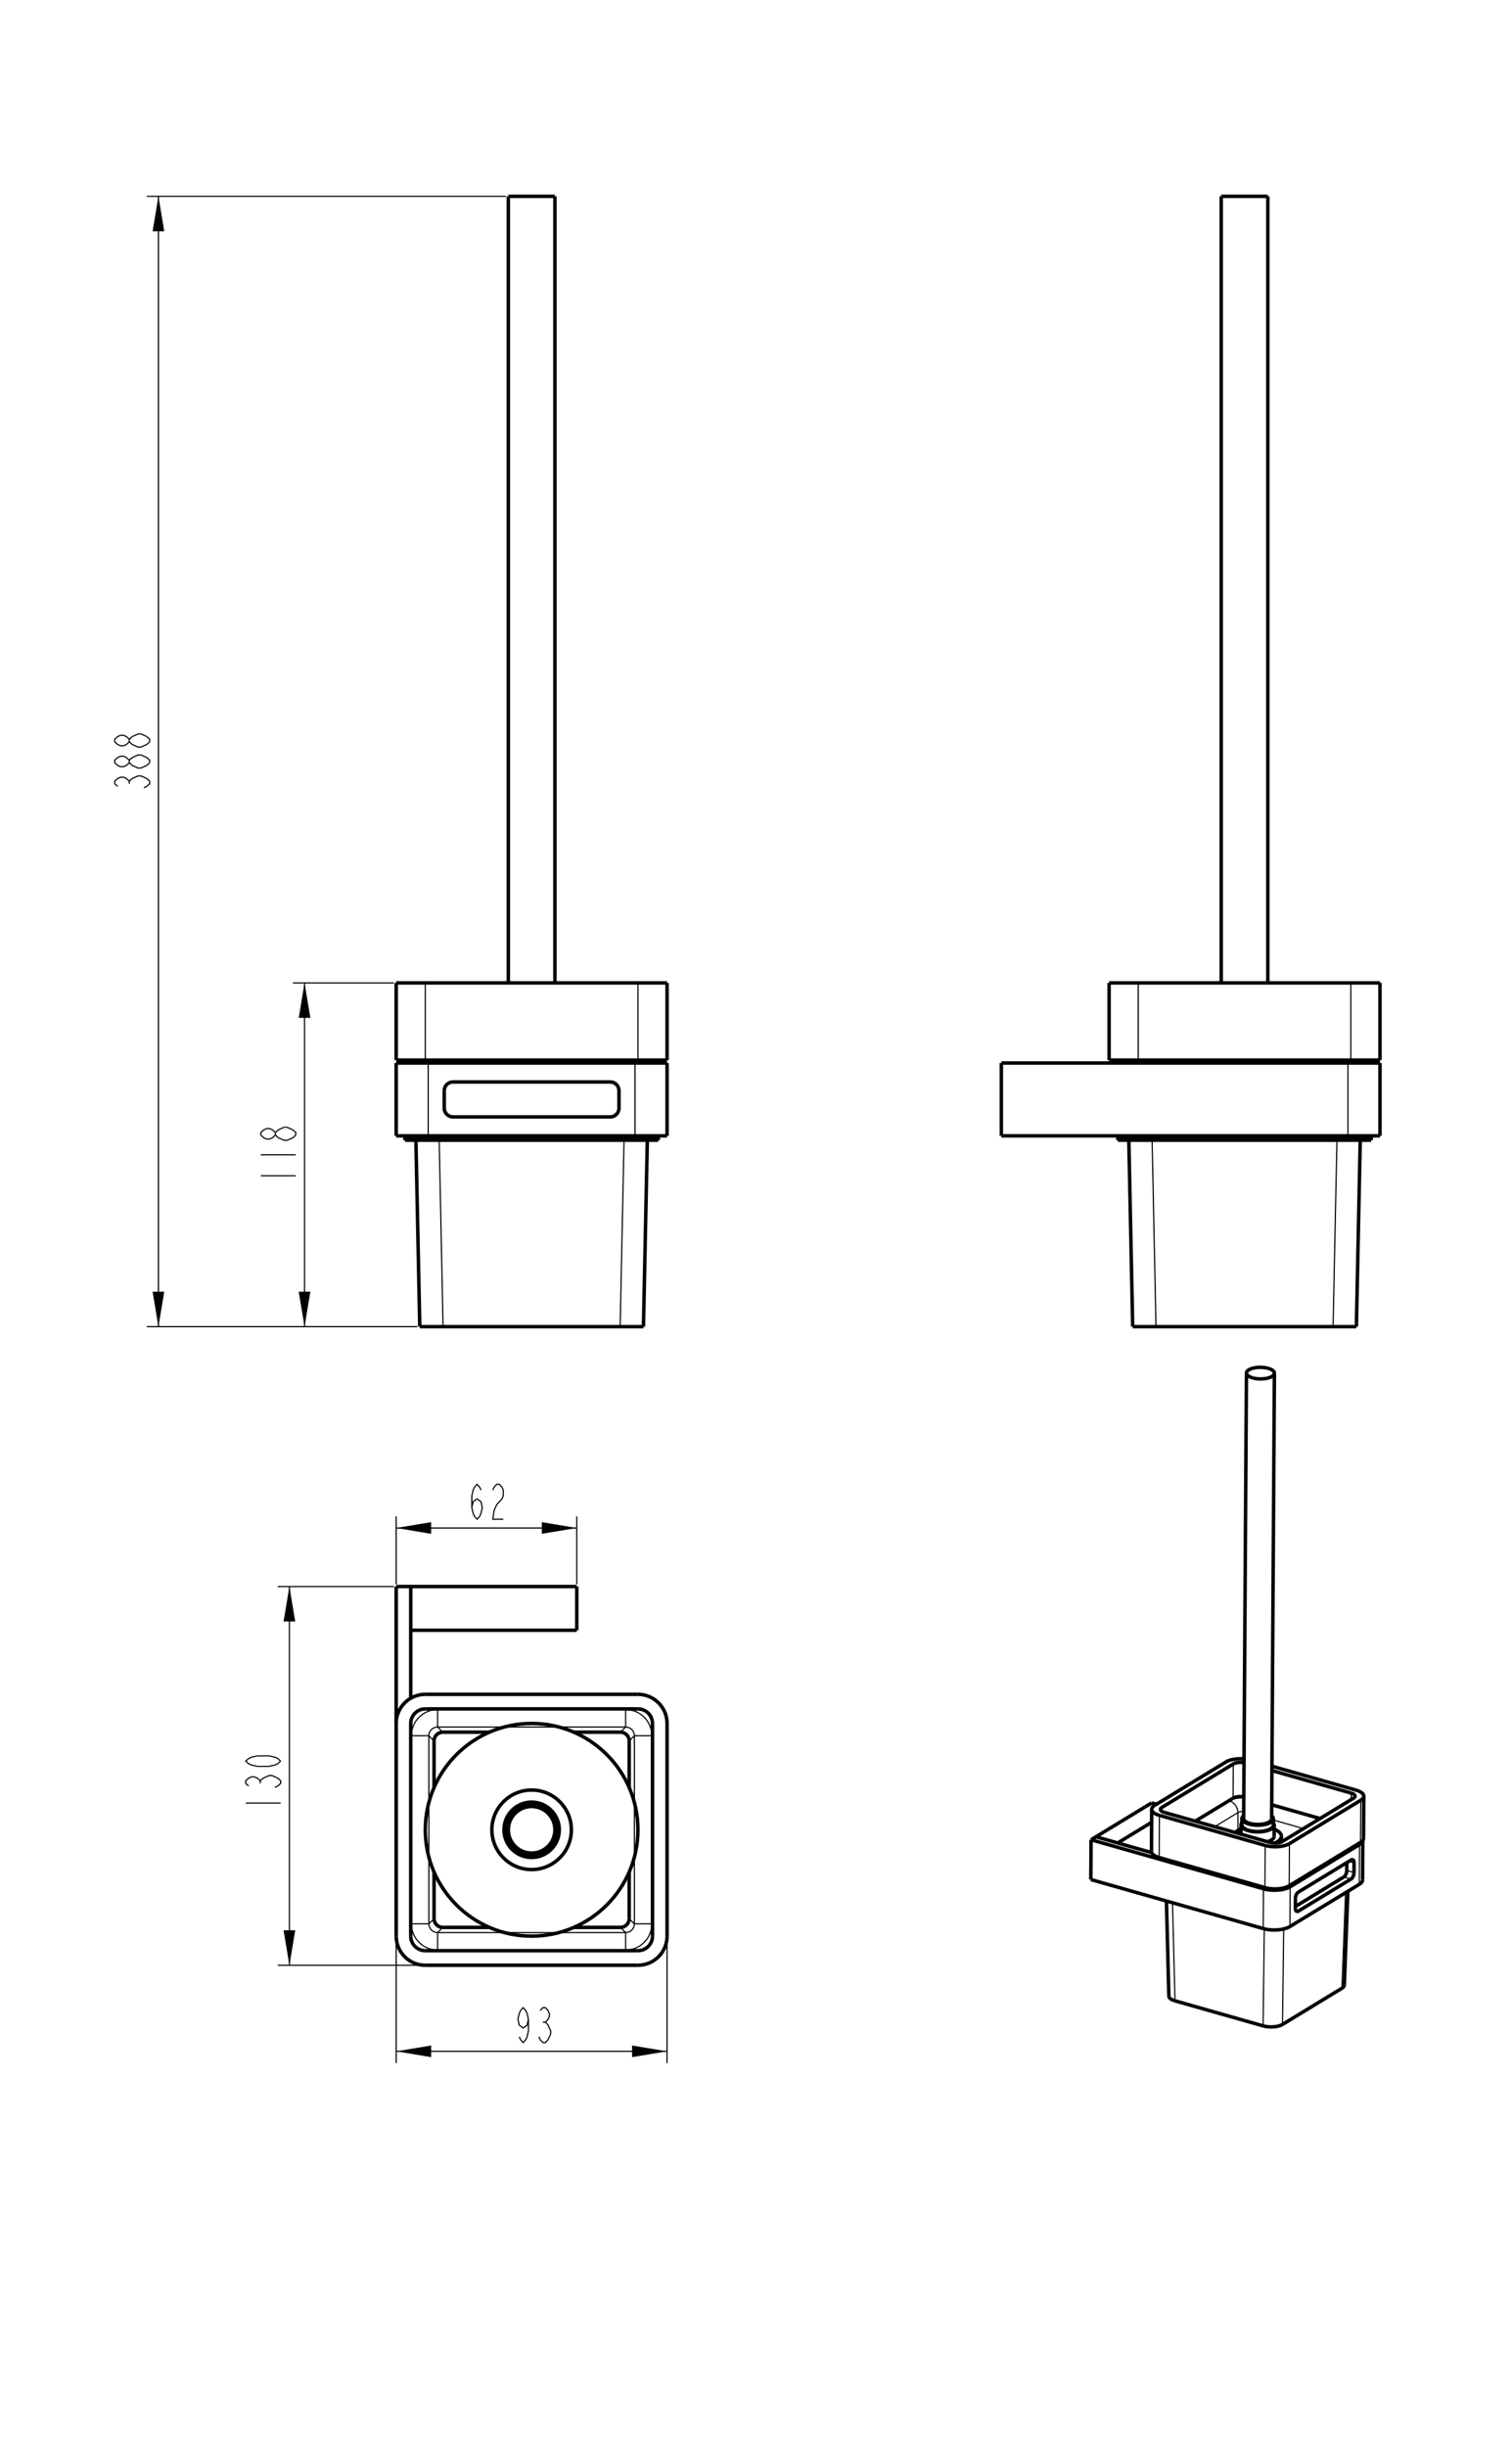 <?xml version="1.0" encoding="iso-8859-1"?>
<!-- Generator: Adobe Illustrator 22.0.1, SVG Export Plug-In . SVG Version: 6.00 Build 0)  -->
<svg version="1.1" id="&#x421;&#x43B;&#x43E;&#x439;_1"
	 xmlns="http://www.w3.org/2000/svg" xmlns:xlink="http://www.w3.org/1999/xlink" x="0px" y="0px" viewBox="0 0 367.89 595.276"
	 style="enable-background:new 0 0 367.89 595.276;" xml:space="preserve">
<line style="fill:none;stroke:#000000;stroke-width:0.283;stroke-miterlimit:2;" x1="59.784" y1="438.605" x2="68.288" y2="438.605"/>
<polyline style="fill:none;stroke:#000000;stroke-width:0.283;stroke-miterlimit:2;" points="60.492,434.459 59.784,433.821 
	59.784,433.184 60.492,432.546 61.201,432.227 61.91,432.227 62.618,432.546 63.327,433.184 64.036,432.546 64.744,432.227 
	65.453,431.908 66.162,431.908 66.87,432.227 67.579,432.546 68.288,433.184 68.288,433.821 67.579,434.459 66.87,434.778 "/>
<line style="fill:none;stroke:#000000;stroke-width:0.283;stroke-miterlimit:2;" x1="63.327" y1="433.821" x2="63.327" y2="433.184"/>
<polyline style="fill:none;stroke:#000000;stroke-width:0.283;stroke-miterlimit:2;" points="68.288,428.4 67.579,429.038 
	66.87,429.357 65.453,429.676 62.618,429.676 61.201,429.357 60.492,429.038 59.784,428.4 60.492,427.762 61.201,427.443 
	62.618,427.125 65.453,427.125 66.87,427.443 67.579,427.762 68.288,428.4 "/>
<polygon points="70.414,385.934 71.831,394.438 68.996,394.438 "/>
<polygon style="fill:none;stroke:#000000;stroke-width:2.900000e-04;stroke-miterlimit:2;" points="70.414,385.934 71.831,394.438 
	68.996,394.438 "/>
<polygon points="70.414,478.06 68.996,469.556 71.831,469.556 "/>
<polygon style="fill:none;stroke:#000000;stroke-width:2.900000e-04;stroke-miterlimit:2;" points="70.414,478.06 68.996,469.556 
	71.831,469.556 "/>
<line style="fill:none;stroke:#000000;stroke-width:0.283;stroke-miterlimit:2;" x1="63.469" y1="286.009" x2="71.973" y2="286.009"/>
<line style="fill:none;stroke:#000000;stroke-width:0.283;stroke-miterlimit:2;" x1="63.469" y1="280.907" x2="71.973" y2="280.907"/>
<polyline style="fill:none;stroke:#000000;stroke-width:0.283;stroke-miterlimit:2;" points="71.973,276.123 71.265,276.761 
	70.556,277.08 69.847,277.399 69.139,277.399 68.43,277.08 67.721,276.761 67.013,276.123 67.013,275.485 67.721,274.847 
	68.43,274.529 69.139,274.21 69.847,274.21 70.556,274.529 71.265,274.847 71.973,275.485 71.973,276.123 "/>
<polyline style="fill:none;stroke:#000000;stroke-width:0.283;stroke-miterlimit:2;" points="67.013,276.123 66.304,276.761 
	65.595,277.08 64.887,277.08 64.178,276.761 63.469,276.123 63.469,275.485 64.178,274.847 64.887,274.529 65.595,274.529 
	66.304,274.847 67.013,275.485 "/>
<polygon points="74.099,322.718 72.682,314.214 75.517,314.214 "/>
<polygon style="fill:none;stroke:#000000;stroke-width:2.900000e-04;stroke-miterlimit:2;" points="74.099,322.718 72.682,314.214 
	75.517,314.214 "/>
<polygon points="74.099,239.095 75.517,247.599 72.682,247.599 "/>
<polygon style="fill:none;stroke:#000000;stroke-width:2.900000e-04;stroke-miterlimit:2;" points="74.099,239.095 75.517,247.599 
	72.682,247.599 "/>
<polyline style="fill:none;stroke:#000000;stroke-width:0.283;stroke-miterlimit:2;" points="28.627,191.296 27.918,190.658 
	27.918,190.021 28.627,189.383 29.335,189.064 30.044,189.064 30.753,189.383 31.461,190.021 32.17,189.383 32.879,189.064 
	33.587,188.745 34.296,188.745 35.005,189.064 35.713,189.383 36.422,190.021 36.422,190.658 35.713,191.296 35.005,191.615 "/>
<line style="fill:none;stroke:#000000;stroke-width:0.283;stroke-miterlimit:2;" x1="31.461" y1="190.658" x2="31.461" y2="190.021"/>
<polyline style="fill:none;stroke:#000000;stroke-width:0.283;stroke-miterlimit:2;" points="36.422,185.556 35.713,186.194 
	35.005,186.513 34.296,186.832 33.587,186.832 32.879,186.513 32.17,186.194 31.461,185.556 31.461,184.918 32.17,184.281 
	32.879,183.962 33.587,183.643 34.296,183.643 35.005,183.962 35.713,184.281 36.422,184.918 36.422,185.556 "/>
<polyline style="fill:none;stroke:#000000;stroke-width:0.283;stroke-miterlimit:2;" points="31.461,185.556 30.753,186.194 
	30.044,186.513 29.335,186.513 28.627,186.194 27.918,185.556 27.918,184.918 28.627,184.281 29.335,183.962 30.044,183.962 
	30.753,184.281 31.461,184.918 "/>
<polyline style="fill:none;stroke:#000000;stroke-width:0.283;stroke-miterlimit:2;" points="36.422,180.454 35.713,181.092 
	35.005,181.41 34.296,181.729 33.587,181.729 32.879,181.41 32.17,181.092 31.461,180.454 31.461,179.816 32.17,179.178 
	32.879,178.859 33.587,178.54 34.296,178.54 35.005,178.859 35.713,179.178 36.422,179.816 36.422,180.454 "/>
<polyline style="fill:none;stroke:#000000;stroke-width:0.283;stroke-miterlimit:2;" points="31.461,180.454 30.753,181.092 
	30.044,181.41 29.335,181.41 28.627,181.092 27.918,180.454 27.918,179.816 28.627,179.178 29.335,178.859 30.044,178.859 
	30.753,179.178 31.461,179.816 "/>
<polygon points="38.548,47.757 39.965,56.261 37.13,56.261 "/>
<polygon style="fill:none;stroke:#000000;stroke-width:2.900000e-04;stroke-miterlimit:2;" points="38.548,47.757 39.965,56.261 
	37.13,56.261 "/>
<polygon points="38.548,322.718 37.13,314.214 39.965,314.214 "/>
<polygon style="fill:none;stroke:#000000;stroke-width:2.900000e-04;stroke-miterlimit:2;" points="38.548,322.718 37.13,314.214 
	39.965,314.214 "/>
<polyline style="fill:none;stroke:#000000;stroke-width:0.283;stroke-miterlimit:2;" points="114.802,366.729 115.121,365.312 
	116.078,364.603 117.034,365.312 117.353,366.729 117.034,368.146 116.716,368.855 116.078,369.564 115.44,368.855 115.121,368.146 
	114.802,366.729 114.802,363.894 115.121,362.477 115.44,361.768 116.078,361.06 116.716,361.768 117.034,362.477 "/>
<polyline style="fill:none;stroke:#000000;stroke-width:0.283;stroke-miterlimit:2;" points="119.905,362.477 120.223,361.768 
	120.861,361.06 121.499,361.06 122.137,361.768 122.456,362.477 122.456,363.894 122.137,364.603 121.499,365.312 120.861,366.02 
	120.223,367.438 119.905,369.564 122.456,369.564 "/>
<polygon points="96.397,371.69 104.901,370.272 104.901,373.107 "/>
<polygon style="fill:none;stroke:#000000;stroke-width:2.900000e-04;stroke-miterlimit:2;" points="96.397,371.69 104.901,370.272 
	104.901,373.107 "/>
<polygon points="140.334,371.69 131.83,373.107 131.83,370.272 "/>
<polygon style="fill:none;stroke:#000000;stroke-width:2.900000e-04;stroke-miterlimit:2;" points="140.334,371.69 131.83,373.107 
	131.83,370.272 "/>
<polyline style="fill:none;stroke:#000000;stroke-width:0.283;stroke-miterlimit:2;" points="128.572,491.202 128.253,492.619 
	127.296,493.328 126.34,492.619 126.021,491.202 126.34,489.784 126.659,489.076 127.296,488.367 127.934,489.076 128.253,489.784 
	128.572,491.202 128.572,494.036 128.253,495.454 127.934,496.162 127.296,496.871 126.659,496.162 126.34,495.454 "/>
<polyline style="fill:none;stroke:#000000;stroke-width:0.283;stroke-miterlimit:2;" points="131.442,489.076 132.08,488.367 
	132.718,488.367 133.355,489.076 133.674,489.784 133.674,490.493 133.355,491.202 132.718,491.91 133.355,492.619 133.674,493.328 
	133.993,494.036 133.993,494.745 133.674,495.454 133.355,496.162 132.718,496.871 132.08,496.871 131.442,496.162 131.123,495.454 
	"/>
<line style="fill:none;stroke:#000000;stroke-width:0.283;stroke-miterlimit:2;" x1="132.08" y1="491.91" x2="132.718" y2="491.91"/>
<polygon points="96.397,498.997 104.901,497.58 104.901,500.414 "/>
<polygon style="fill:none;stroke:#000000;stroke-width:2.900000e-04;stroke-miterlimit:2;" points="96.397,498.997 104.901,497.58 
	104.901,500.414 "/>
<polygon points="162.302,498.997 153.798,500.414 153.798,497.58 "/>
<polygon style="fill:none;stroke:#000000;stroke-width:2.900000e-04;stroke-miterlimit:2;" points="162.302,498.997 
	153.798,500.414 153.798,497.58 "/>
<line style="fill:none;stroke:#000000;stroke-width:0.85;stroke-miterlimit:2;" x1="102.137" y1="322.718" x2="156.562" y2="322.718"/>
<line style="fill:none;stroke:#000000;stroke-width:0.85;stroke-miterlimit:2;" x1="160.176" y1="277.363" x2="98.523" y2="277.363"/>
<line style="fill:none;stroke:#000000;stroke-width:0.85;stroke-miterlimit:2;" x1="160.176" y1="276.655" x2="98.523" y2="276.655"/>
<line style="fill:none;stroke:#000000;stroke-width:0.85;stroke-miterlimit:2;" x1="96.397" y1="276.3" x2="162.302" y2="276.3"/>
<line style="fill:none;stroke:#000000;stroke-width:0.85;stroke-miterlimit:2;" x1="110.216" y1="271.694" x2="148.483" y2="271.694"/>
<line style="fill:none;stroke:#000000;stroke-width:0.85;stroke-miterlimit:2;" x1="148.483" y1="263.19" x2="110.216" y2="263.19"/>
<line style="fill:none;stroke:#000000;stroke-width:0.85;stroke-miterlimit:2;" x1="96.397" y1="258.584" x2="162.302" y2="258.584"/>
<line style="fill:none;stroke:#000000;stroke-width:0.85;stroke-miterlimit:2;" x1="96.397" y1="257.875" x2="162.302" y2="257.875"/>
<line style="fill:none;stroke:#000000;stroke-width:0.85;stroke-miterlimit:2;" x1="96.397" y1="239.095" x2="162.302" y2="239.095"/>
<line style="fill:none;stroke:#000000;stroke-width:0.85;stroke-miterlimit:2;" x1="101.195" y1="277.363" x2="102.137" y2="322.718"/>
<line style="fill:none;stroke:#000000;stroke-width:0.85;stroke-miterlimit:2;" x1="96.397" y1="239.095" x2="96.397" y2="257.875"/>
<line style="fill:none;stroke:#000000;stroke-width:0.85;stroke-miterlimit:2;" x1="96.397" y1="258.584" x2="96.397" y2="276.3"/>
<line style="fill:none;stroke:#000000;stroke-width:0.85;stroke-miterlimit:2;" x1="98.523" y1="257.875" x2="98.523" y2="258.584"/>
<line style="fill:none;stroke:#000000;stroke-width:0.85;stroke-miterlimit:2;" x1="98.523" y1="277.363" x2="98.523" y2="276.655"/>
<line style="fill:none;stroke:#000000;stroke-width:0.85;stroke-miterlimit:2;" x1="99.94" y1="276.3" x2="99.94" y2="276.655"/>
<line style="fill:none;stroke:#000000;stroke-width:0.283;stroke-miterlimit:2;" x1="106.863" y1="277.359" x2="107.805" y2="322.718"/>
<line style="fill:none;stroke:#000000;stroke-width:0.283;stroke-miterlimit:2;" x1="103.483" y1="239.095" x2="103.483" y2="257.875"/>
<line style="fill:none;stroke:#000000;stroke-width:0.283;stroke-miterlimit:2;" x1="104.192" y1="258.584" x2="104.192" y2="276.3"/>
<line style="fill:none;stroke:#000000;stroke-width:0.283;stroke-miterlimit:2;" x1="106.672" y1="257.875" x2="106.672" y2="258.584"/>
<line style="fill:none;stroke:#000000;stroke-width:0.283;stroke-miterlimit:2;" x1="106.672" y1="277.363" x2="106.672" y2="276.3"/>
<line style="fill:none;stroke:#000000;stroke-width:0.85;stroke-miterlimit:2;" x1="108.09" y1="265.316" x2="108.09" y2="269.568"/>
<line style="fill:none;stroke:#000000;stroke-width:0.85;stroke-miterlimit:2;" x1="150.609" y1="269.568" x2="150.609" y2="265.316"/>
<line style="fill:none;stroke:#000000;stroke-width:0.283;stroke-miterlimit:2;" x1="152.027" y1="257.875" x2="152.027" y2="258.584"/>
<line style="fill:none;stroke:#000000;stroke-width:0.283;stroke-miterlimit:2;" x1="152.027" y1="277.363" x2="152.027" y2="276.3"/>
<line style="fill:none;stroke:#000000;stroke-width:0.283;stroke-miterlimit:2;" x1="154.507" y1="258.584" x2="154.507" y2="276.3"/>
<line style="fill:none;stroke:#000000;stroke-width:0.283;stroke-miterlimit:2;" x1="155.216" y1="239.095" x2="155.216" y2="257.875"/>
<line style="fill:none;stroke:#000000;stroke-width:0.85;stroke-miterlimit:2;" x1="158.759" y1="276.3" x2="158.759" y2="276.655"/>
<line style="fill:none;stroke:#000000;stroke-width:0.283;stroke-miterlimit:2;" x1="151.836" y1="277.359" x2="150.894" y2="322.718"/>
<line style="fill:none;stroke:#000000;stroke-width:0.85;stroke-miterlimit:2;" x1="160.176" y1="257.875" x2="160.176" y2="258.584"/>
<line style="fill:none;stroke:#000000;stroke-width:0.85;stroke-miterlimit:2;" x1="160.176" y1="277.363" x2="160.176" y2="276.655"/>
<line style="fill:none;stroke:#000000;stroke-width:0.85;stroke-miterlimit:2;" x1="162.302" y1="239.095" x2="162.302" y2="257.875"/>
<line style="fill:none;stroke:#000000;stroke-width:0.85;stroke-miterlimit:2;" x1="162.302" y1="258.584" x2="162.302" y2="276.3"/>
<line style="fill:none;stroke:#000000;stroke-width:0.85;stroke-miterlimit:2;" x1="157.504" y1="277.363" x2="156.562" y2="322.718"/>
<line style="fill:none;stroke:#000000;stroke-width:0.85;stroke-miterlimit:2;" x1="275.599" y1="322.718" x2="330.024" y2="322.718"/>
<line style="fill:none;stroke:#000000;stroke-width:0.85;stroke-miterlimit:2;" x1="333.639" y1="277.363" x2="271.985" y2="277.363"/>
<line style="fill:none;stroke:#000000;stroke-width:0.85;stroke-miterlimit:2;" x1="333.639" y1="276.655" x2="271.985" y2="276.655"/>
<line style="fill:none;stroke:#000000;stroke-width:0.85;stroke-miterlimit:2;" x1="243.639" y1="276.3" x2="335.765" y2="276.3"/>
<line style="fill:none;stroke:#000000;stroke-width:0.85;stroke-miterlimit:2;" x1="243.639" y1="258.584" x2="335.765" y2="258.584"/>
<line style="fill:none;stroke:#000000;stroke-width:0.85;stroke-miterlimit:2;" x1="269.859" y1="257.875" x2="335.765" y2="257.875"/>
<line style="fill:none;stroke:#000000;stroke-width:0.85;stroke-miterlimit:2;" x1="269.859" y1="239.095" x2="335.765" y2="239.095"/>
<line style="fill:none;stroke:#000000;stroke-width:0.85;stroke-miterlimit:2;" x1="243.639" y1="258.584" x2="243.639" y2="276.3"/>
<line style="fill:none;stroke:#000000;stroke-width:0.85;stroke-miterlimit:2;" x1="269.859" y1="239.095" x2="269.859" y2="257.875"/>
<line style="fill:none;stroke:#000000;stroke-width:0.85;stroke-miterlimit:2;" x1="274.657" y1="277.363" x2="275.599" y2="322.718"/>
<line style="fill:none;stroke:#000000;stroke-width:0.283;stroke-miterlimit:2;" x1="280.325" y1="277.359" x2="281.267" y2="322.718"/>
<line style="fill:none;stroke:#000000;stroke-width:0.85;stroke-miterlimit:2;" x1="271.985" y1="257.875" x2="271.985" y2="258.584"/>
<line style="fill:none;stroke:#000000;stroke-width:0.85;stroke-miterlimit:2;" x1="271.985" y1="277.363" x2="271.985" y2="276.655"/>
<line style="fill:none;stroke:#000000;stroke-width:0.85;stroke-miterlimit:2;" x1="273.402" y1="276.3" x2="273.402" y2="276.655"/>
<line style="fill:none;stroke:#000000;stroke-width:0.283;stroke-miterlimit:2;" x1="276.946" y1="239.095" x2="276.946" y2="257.875"/>
<line style="fill:none;stroke:#000000;stroke-width:0.283;stroke-miterlimit:2;" x1="280.135" y1="257.875" x2="280.135" y2="258.584"/>
<line style="fill:none;stroke:#000000;stroke-width:0.283;stroke-miterlimit:2;" x1="280.135" y1="277.363" x2="280.135" y2="276.3"/>
<line style="fill:none;stroke:#000000;stroke-width:0.283;stroke-miterlimit:2;" x1="325.489" y1="257.875" x2="325.489" y2="258.584"/>
<line style="fill:none;stroke:#000000;stroke-width:0.283;stroke-miterlimit:2;" x1="325.489" y1="277.363" x2="325.489" y2="276.3"/>
<line style="fill:none;stroke:#000000;stroke-width:0.283;stroke-miterlimit:2;" x1="327.969" y1="258.584" x2="327.969" y2="276.3"/>
<line style="fill:none;stroke:#000000;stroke-width:0.283;stroke-miterlimit:2;" x1="328.678" y1="239.095" x2="328.678" y2="257.875"/>
<line style="fill:none;stroke:#000000;stroke-width:0.283;stroke-miterlimit:2;" x1="325.298" y1="277.359" x2="324.356" y2="322.718"/>
<line style="fill:none;stroke:#000000;stroke-width:0.85;stroke-miterlimit:2;" x1="332.221" y1="276.3" x2="332.221" y2="276.655"/>
<line style="fill:none;stroke:#000000;stroke-width:0.85;stroke-miterlimit:2;" x1="333.639" y1="257.875" x2="333.639" y2="258.584"/>
<line style="fill:none;stroke:#000000;stroke-width:0.85;stroke-miterlimit:2;" x1="333.639" y1="277.363" x2="333.639" y2="276.655"/>
<line style="fill:none;stroke:#000000;stroke-width:0.85;stroke-miterlimit:2;" x1="335.765" y1="239.095" x2="335.765" y2="257.875"/>
<line style="fill:none;stroke:#000000;stroke-width:0.85;stroke-miterlimit:2;" x1="335.765" y1="258.584" x2="335.765" y2="276.3"/>
<line style="fill:none;stroke:#000000;stroke-width:0.85;stroke-miterlimit:2;" x1="330.966" y1="277.363" x2="330.024" y2="322.718"/>
<line style="fill:none;stroke:#000000;stroke-width:0.85;stroke-miterlimit:2;" x1="103.483" y1="478.06" x2="155.216" y2="478.06"/>
<line style="fill:none;stroke:#000000;stroke-width:0.85;stroke-miterlimit:2;" x1="103.483" y1="474.517" x2="155.216" y2="474.517"/>
<line style="fill:none;stroke:#000000;stroke-width:0.283;stroke-miterlimit:2;" x1="106.473" y1="474.361" x2="152.226" y2="474.361"/>
<line style="fill:none;stroke:#000000;stroke-width:0.283;stroke-miterlimit:2;" x1="106.473" y1="470.11" x2="152.226" y2="470.11"/>
<line style="fill:none;stroke:#000000;stroke-width:0.85;stroke-miterlimit:2;" x1="150.966" y1="468.85" x2="139.597" y2="468.85"/>
<line style="fill:none;stroke:#000000;stroke-width:0.85;stroke-miterlimit:2;" x1="119.103" y1="468.85" x2="107.733" y2="468.85"/>
<line style="fill:none;stroke:#000000;stroke-width:0.283;stroke-miterlimit:2;" x1="104.347" y1="467.984" x2="100.096" y2="467.984"/>
<line style="fill:none;stroke:#000000;stroke-width:0.283;stroke-miterlimit:2;" x1="154.352" y1="467.984" x2="158.603" y2="467.984"/>
<line style="fill:none;stroke:#000000;stroke-width:0.85;stroke-miterlimit:2;" x1="96.397" y1="385.934" x2="96.397" y2="470.974"/>
<line style="fill:none;stroke:#000000;stroke-width:0.85;stroke-miterlimit:2;" x1="99.94" y1="385.934" x2="99.94" y2="413.105"/>
<line style="fill:none;stroke:#000000;stroke-width:0.85;stroke-miterlimit:2;" x1="99.94" y1="419.242" x2="99.94" y2="470.974"/>
<line style="fill:none;stroke:#000000;stroke-width:0.283;stroke-miterlimit:2;" x1="100.096" y1="422.231" x2="100.096" y2="467.984"/>
<line style="fill:none;stroke:#000000;stroke-width:0.283;stroke-miterlimit:2;" x1="104.347" y1="422.231" x2="104.347" y2="467.984"/>
<line style="fill:none;stroke:#000000;stroke-width:0.85;stroke-miterlimit:2;" x1="105.607" y1="466.724" x2="105.607" y2="455.361"/>
<line style="fill:none;stroke:#000000;stroke-width:0.85;stroke-miterlimit:2;" x1="105.607" y1="434.855" x2="105.607" y2="423.491"/>
<line style="fill:none;stroke:#000000;stroke-width:0.283;stroke-miterlimit:2;" x1="106.473" y1="470.11" x2="106.473" y2="474.361"/>
<line style="fill:none;stroke:#000000;stroke-width:0.283;stroke-miterlimit:2;" x1="106.473" y1="420.106" x2="106.473" y2="415.855"/>
<line style="fill:none;stroke:#000000;stroke-width:0.283;stroke-miterlimit:2;" x1="152.226" y1="470.11" x2="150.966" y2="468.85"/>
<line style="fill:none;stroke:#000000;stroke-width:0.283;stroke-miterlimit:2;" x1="104.347" y1="422.231" x2="105.607" y2="423.491"/>
<line style="fill:none;stroke:#000000;stroke-width:0.283;stroke-miterlimit:2;" x1="154.352" y1="467.984" x2="153.092" y2="466.724"/>
<line style="fill:none;stroke:#000000;stroke-width:0.283;stroke-miterlimit:2;" x1="106.473" y1="420.106" x2="107.733" y2="421.366"/>
<line style="fill:none;stroke:#000000;stroke-width:0.283;stroke-miterlimit:2;" x1="152.226" y1="420.106" x2="150.966" y2="421.366"/>
<line style="fill:none;stroke:#000000;stroke-width:0.283;stroke-miterlimit:2;" x1="104.347" y1="467.984" x2="105.607" y2="466.724"/>
<line style="fill:none;stroke:#000000;stroke-width:0.85;stroke-miterlimit:2;" x1="140.334" y1="396.564" x2="140.334" y2="385.934"/>
<line style="fill:none;stroke:#000000;stroke-width:0.283;stroke-miterlimit:2;" x1="154.352" y1="422.231" x2="153.092" y2="423.491"/>
<line style="fill:none;stroke:#000000;stroke-width:0.283;stroke-miterlimit:2;" x1="106.473" y1="470.11" x2="107.733" y2="468.85"/>
<line style="fill:none;stroke:#000000;stroke-width:0.283;stroke-miterlimit:2;" x1="104.347" y1="422.231" x2="100.096" y2="422.231"/>
<line style="fill:none;stroke:#000000;stroke-width:0.283;stroke-miterlimit:2;" x1="154.352" y1="422.231" x2="158.603" y2="422.231"/>
<line style="fill:none;stroke:#000000;stroke-width:0.85;stroke-miterlimit:2;" x1="107.733" y1="421.366" x2="119.103" y2="421.366"/>
<line style="fill:none;stroke:#000000;stroke-width:0.85;stroke-miterlimit:2;" x1="139.596" y1="421.366" x2="150.966" y2="421.366"/>
<line style="fill:none;stroke:#000000;stroke-width:0.283;stroke-miterlimit:2;" x1="152.226" y1="420.106" x2="106.473" y2="420.106"/>
<line style="fill:none;stroke:#000000;stroke-width:0.283;stroke-miterlimit:2;" x1="152.226" y1="415.855" x2="106.473" y2="415.855"/>
<line style="fill:none;stroke:#000000;stroke-width:0.85;stroke-miterlimit:2;" x1="155.216" y1="415.698" x2="103.483" y2="415.698"/>
<line style="fill:none;stroke:#000000;stroke-width:0.283;stroke-miterlimit:2;" x1="152.226" y1="470.11" x2="152.226" y2="474.361"/>
<line style="fill:none;stroke:#000000;stroke-width:0.283;stroke-miterlimit:2;" x1="152.226" y1="420.106" x2="152.226" y2="415.855"/>
<line style="fill:none;stroke:#000000;stroke-width:0.85;stroke-miterlimit:2;" x1="155.216" y1="412.155" x2="103.483" y2="412.155"/>
<line style="fill:none;stroke:#000000;stroke-width:0.85;stroke-miterlimit:2;" x1="153.092" y1="423.491" x2="153.092" y2="434.855"/>
<line style="fill:none;stroke:#000000;stroke-width:0.85;stroke-miterlimit:2;" x1="153.092" y1="455.361" x2="153.092" y2="466.724"/>
<line style="fill:none;stroke:#000000;stroke-width:0.283;stroke-miterlimit:2;" x1="154.352" y1="467.984" x2="154.352" y2="422.231"/>
<line style="fill:none;stroke:#000000;stroke-width:0.283;stroke-miterlimit:2;" x1="158.603" y1="467.984" x2="158.603" y2="422.231"/>
<line style="fill:none;stroke:#000000;stroke-width:0.85;stroke-miterlimit:2;" x1="158.759" y1="470.974" x2="158.759" y2="419.242"/>
<line style="fill:none;stroke:#000000;stroke-width:0.85;stroke-miterlimit:2;" x1="162.302" y1="470.974" x2="162.302" y2="419.242"/>
<line style="fill:none;stroke:#000000;stroke-width:0.85;stroke-miterlimit:2;" x1="99.94" y1="396.564" x2="140.334" y2="396.564"/>
<line style="fill:none;stroke:#000000;stroke-width:0.85;stroke-miterlimit:2;" x1="96.397" y1="385.934" x2="140.334" y2="385.934"/>
<line style="fill:none;stroke:#000000;stroke-width:0.85;stroke-miterlimit:2;" x1="285.895" y1="486.712" x2="307.328" y2="492.806"/>
<line style="fill:none;stroke:#000000;stroke-width:0.85;stroke-miterlimit:2;" x1="265.411" y1="457.209" x2="307.357" y2="469.135"/>
<line style="fill:none;stroke:#000000;stroke-width:0.283;stroke-miterlimit:2;" x1="315.887" y1="464.901" x2="315.291" y2="464.732"/>
<line style="fill:none;stroke:#000000;stroke-width:0.85;stroke-miterlimit:2;" x1="265.471" y1="447.532" x2="307.417" y2="459.458"/>
<line style="fill:none;stroke:#000000;stroke-width:0.85;stroke-miterlimit:2;" x1="282.041" y1="451.855" x2="307.772" y2="459.171"/>
<line style="fill:none;stroke:#000000;stroke-width:0.85;stroke-miterlimit:2;" x1="266.66" y1="446.809" x2="280.222" y2="450.665"/>
<line style="fill:none;stroke:#000000;stroke-width:0.283;stroke-miterlimit:2;" x1="328.727" y1="457.09" x2="326.964" y2="456.589"/>
<line style="fill:none;stroke:#000000;stroke-width:0.85;stroke-miterlimit:2;" x1="265.471" y1="447.532" x2="265.411" y2="457.209"/>
<line style="fill:none;stroke:#000000;stroke-width:0.283;stroke-miterlimit:2;" x1="329.447" y1="455.495" x2="327.685" y2="454.994"/>
<line style="fill:none;stroke:#000000;stroke-width:0.85;stroke-miterlimit:2;" x1="282.104" y1="441.598" x2="307.836" y2="448.914"/>
<line style="fill:none;stroke:#000000;stroke-width:0.85;stroke-miterlimit:2;" x1="283.293" y1="440.875" x2="309.025" y2="448.191"/>
<line style="fill:none;stroke:#000000;stroke-width:0.283;stroke-miterlimit:2;" x1="329.462" y1="453.173" x2="328.166" y2="452.804"/>
<line style="fill:none;stroke:#000000;stroke-width:0.85;stroke-miterlimit:2;" x1="281.376" y1="438.895" x2="280.213" y2="438.564"/>
<line style="fill:none;stroke:#000000;stroke-width:0.283;stroke-miterlimit:2;" x1="317.153" y1="444.82" x2="309.828" y2="442.737"/>
<line style="fill:none;stroke:#000000;stroke-width:0.85;stroke-miterlimit:2;" x1="280.23" y1="440.125" x2="280.166" y2="450.382"/>
<line style="fill:none;stroke:#000000;stroke-width:0.283;stroke-miterlimit:2;" x1="321.131" y1="442.4" x2="309.425" y2="439.071"/>
<line style="fill:none;stroke:#000000;stroke-width:0.85;stroke-miterlimit:2;" x1="321.184" y1="442.368" x2="309.425" y2="439.025"/>
<line style="fill:none;stroke:#000000;stroke-width:0.85;stroke-miterlimit:2;" x1="283.807" y1="462.439" x2="284.396" y2="485.552"/>
<line style="fill:none;stroke:#000000;stroke-width:0.283;stroke-miterlimit:2;" x1="285.287" y1="462.86" x2="285.895" y2="486.712"/>
<line style="fill:none;stroke:#000000;stroke-width:0.283;stroke-miterlimit:2;" x1="282.104" y1="441.598" x2="282.041" y2="451.855"/>
<line style="fill:none;stroke:#000000;stroke-width:0.283;stroke-miterlimit:2;" x1="282.72" y1="439.65" x2="282.714" y2="440.63"/>
<line style="fill:none;stroke:#000000;stroke-width:0.85;stroke-miterlimit:2;" x1="328.76" y1="436.185" x2="309.477" y2="430.703"/>
<line style="fill:none;stroke:#000000;stroke-width:0.85;stroke-miterlimit:2;" x1="329.949" y1="435.462" x2="309.484" y2="429.643"/>
<line style="fill:none;stroke:#000000;stroke-width:0.283;stroke-miterlimit:2;" x1="301.2" y1="440.921" x2="301.2" y2="445.27"/>
<line style="fill:none;stroke:#000000;stroke-width:0.283;stroke-miterlimit:2;" x1="300.077" y1="429.091" x2="300.025" y2="437.413"/>
<line style="fill:none;stroke:#000000;stroke-width:0.283;stroke-miterlimit:2;" x1="307.417" y1="459.458" x2="307.357" y2="469.135"/>
<line style="fill:none;stroke:#000000;stroke-width:0.283;stroke-miterlimit:2;" x1="307.836" y1="448.914" x2="307.772" y2="459.171"/>
<line style="fill:none;stroke:#000000;stroke-width:0.283;stroke-miterlimit:2;" x1="307.624" y1="469.205" x2="307.328" y2="492.806"/>
<line style="fill:none;stroke:#000000;stroke-width:0.283;stroke-miterlimit:2;" x1="313.739" y1="448.47" x2="313.675" y2="458.727"/>
<line style="fill:none;stroke:#000000;stroke-width:0.283;stroke-miterlimit:2;" x1="313.91" y1="458.97" x2="313.85" y2="468.646"/>
<line style="fill:none;stroke:#000000;stroke-width:0.85;stroke-miterlimit:2;" x1="315.195" y1="461.851" x2="315.181" y2="464.174"/>
<line style="fill:none;stroke:#000000;stroke-width:0.283;stroke-miterlimit:2;" x1="312.341" y1="469.225" x2="312.049" y2="492.451"/>
<line style="fill:none;stroke:#000000;stroke-width:0.85;stroke-miterlimit:2;" x1="265.471" y1="447.532" x2="280.213" y2="438.564"/>
<line style="fill:none;stroke:#000000;stroke-width:0.85;stroke-miterlimit:2;" x1="298.315" y1="428.59" x2="280.957" y2="439.149"/>
<line style="fill:none;stroke:#000000;stroke-width:0.85;stroke-miterlimit:2;" x1="300.077" y1="429.091" x2="282.72" y2="439.65"/>
<line style="fill:none;stroke:#000000;stroke-width:0.85;stroke-miterlimit:2;" x1="271.947" y1="448.312" x2="280.211" y2="443.285"/>
<line style="fill:none;stroke:#000000;stroke-width:0.85;stroke-miterlimit:2;" x1="300.025" y1="437.413" x2="290.818" y2="443.014"/>
<line style="fill:none;stroke:#000000;stroke-width:0.283;stroke-miterlimit:2;" x1="299.1" y1="438.046" x2="290.896" y2="443.036"/>
<line style="fill:none;stroke:#000000;stroke-width:0.85;stroke-miterlimit:2;" x1="327.685" y1="454.994" x2="327.697" y2="453.089"/>
<line style="fill:none;stroke:#000000;stroke-width:0.283;stroke-miterlimit:2;" x1="301.2" y1="440.921" x2="295.549" y2="444.359"/>
<line style="fill:none;stroke:#000000;stroke-width:0.283;stroke-miterlimit:2;" x1="328.76" y1="436.185" x2="328.751" y2="437.764"/>
<line style="fill:none;stroke:#000000;stroke-width:0.85;stroke-miterlimit:2;" x1="329.447" y1="455.495" x2="329.462" y2="453.173"/>
<line style="fill:none;stroke:#000000;stroke-width:0.283;stroke-miterlimit:2;" x1="330.792" y1="448.7" x2="330.732" y2="458.377"/>
<line style="fill:none;stroke:#000000;stroke-width:0.283;stroke-miterlimit:2;" x1="331.097" y1="437.911" x2="331.033" y2="448.168"/>
<line style="fill:none;stroke:#000000;stroke-width:0.85;stroke-miterlimit:2;" x1="331.532" y1="457.303" x2="331.592" y2="447.674"/>
<line style="fill:none;stroke:#000000;stroke-width:0.85;stroke-miterlimit:2;" x1="331.824" y1="436.935" x2="331.76" y2="447.192"/>
<line style="fill:none;stroke:#000000;stroke-width:0.283;stroke-miterlimit:2;" x1="327.385" y1="460.413" x2="326.507" y2="483.656"/>
<line style="fill:none;stroke:#000000;stroke-width:0.85;stroke-miterlimit:2;" x1="327.951" y1="460.069" x2="327.088" y2="482.893"/>
<line style="fill:none;stroke:#000000;stroke-width:0.85;stroke-miterlimit:2;" x1="311.977" y1="447.969" x2="329.334" y2="437.41"/>
<line style="fill:none;stroke:#000000;stroke-width:0.85;stroke-miterlimit:2;" x1="313.739" y1="448.47" x2="331.097" y2="437.911"/>
<line style="fill:none;stroke:#000000;stroke-width:0.85;stroke-miterlimit:2;" x1="313.675" y1="458.727" x2="331.033" y2="448.168"/>
<line style="fill:none;stroke:#000000;stroke-width:0.85;stroke-miterlimit:2;" x1="313.91" y1="458.97" x2="330.792" y2="448.7"/>
<line style="fill:none;stroke:#000000;stroke-width:0.85;stroke-miterlimit:2;" x1="328.756" y1="452.445" x2="315.916" y2="460.256"/>
<line style="fill:none;stroke:#000000;stroke-width:0.85;stroke-miterlimit:2;" x1="315.183" y1="463.756" x2="326.964" y2="456.589"/>
<line style="fill:none;stroke:#000000;stroke-width:0.85;stroke-miterlimit:2;" x1="315.887" y1="464.901" x2="328.727" y2="457.09"/>
<line style="fill:none;stroke:#000000;stroke-width:0.85;stroke-miterlimit:2;" x1="313.85" y1="468.646" x2="330.732" y2="458.377"/>
<line style="fill:none;stroke:#000000;stroke-width:0.85;stroke-miterlimit:2;" x1="312.049" y1="492.451" x2="326.507" y2="483.656"/>
<path style="fill:none;stroke:#000000;stroke-width:0.85;stroke-miterlimit:2;" d="M108.09,269.568
	c0,1.174,0.952,2.126,2.126,2.126"/>
<path style="fill:none;stroke:#000000;stroke-width:0.85;stroke-miterlimit:2;" d="M110.216,263.19
	c-1.174,0-2.126,0.952-2.126,2.126"/>
<path style="fill:none;stroke:#000000;stroke-width:0.85;stroke-miterlimit:2;" d="M148.483,271.694
	c1.174,0,2.126-0.952,2.126-2.126"/>
<path style="fill:none;stroke:#000000;stroke-width:0.85;stroke-miterlimit:2;" d="M150.609,265.316
	c0-1.174-0.952-2.126-2.126-2.126"/>
<path style="fill:none;stroke:#000000;stroke-width:0.85;stroke-miterlimit:2;" d="M162.302,419.242
	c0-3.914-3.173-7.087-7.087-7.087"/>
<path style="fill:none;stroke:#000000;stroke-width:0.85;stroke-miterlimit:2;" d="M155.216,478.06
	c3.914,0,7.087-3.173,7.087-7.087"/>
<path style="fill:none;stroke:#000000;stroke-width:0.85;stroke-miterlimit:2;" d="M96.397,470.974
	c0,3.914,3.173,7.087,7.087,7.087"/>
<path style="fill:none;stroke:#000000;stroke-width:0.85;stroke-miterlimit:2;" d="M103.483,412.155
	c-3.914,0-7.087,3.173-7.087,7.087"/>
<path style="fill:none;stroke:#000000;stroke-width:0.283;stroke-miterlimit:2;" d="M158.603,467.984
	c0,1.691-0.672,3.313-1.867,4.509 M156.735,472.493c-1.196,1.196-2.818,1.868-4.509,1.868"/>
<path style="fill:none;stroke:#000000;stroke-width:0.283;stroke-miterlimit:2;" d="M152.226,415.855
	c1.691,0,3.313,0.672,4.509,1.867 M156.735,417.722c1.196,1.196,1.868,2.818,1.868,4.509"/>
<path style="fill:none;stroke:#000000;stroke-width:0.283;stroke-miterlimit:2;" d="M101.964,472.493
	c1.196,1.196,2.818,1.868,4.509,1.868 M100.096,467.984c0,1.691,0.672,3.313,1.867,4.509"/>
<path style="fill:none;stroke:#000000;stroke-width:0.283;stroke-miterlimit:2;" d="M101.964,417.722
	c-1.196,1.196-1.868,2.818-1.867,4.509 M106.473,415.855c-1.691,0-3.313,0.672-4.509,1.867"/>
<path style="fill:none;stroke:#000000;stroke-width:0.85;stroke-miterlimit:2;" d="M99.94,470.974
	c0,1.957,1.586,3.543,3.543,3.543"/>
<path style="fill:none;stroke:#000000;stroke-width:0.85;stroke-miterlimit:2;" d="M155.216,474.517
	c1.957,0,3.543-1.586,3.543-3.543"/>
<path style="fill:none;stroke:#000000;stroke-width:0.85;stroke-miterlimit:2;" d="M158.759,419.242
	c0-1.957-1.586-3.543-3.543-3.543"/>
<path style="fill:none;stroke:#000000;stroke-width:0.85;stroke-miterlimit:2;" d="M103.483,415.698
	c-1.957,0-3.543,1.586-3.543,3.543"/>
<path style="fill:none;stroke:#000000;stroke-width:0.85;stroke-miterlimit:2;" d="M153.092,466.724
	c0,0.564-0.224,1.104-0.622,1.503 M152.469,468.227c-0.399,0.399-0.939,0.623-1.503,0.622"/>
<path style="fill:none;stroke:#000000;stroke-width:0.85;stroke-miterlimit:2;" d="M150.966,421.366
	c0.564,0,1.104,0.224,1.503,0.622 M152.469,421.988c0.399,0.399,0.623,0.939,0.622,1.503"/>
<path style="fill:none;stroke:#000000;stroke-width:0.85;stroke-miterlimit:2;" d="M106.23,468.227
	c0.399,0.399,0.939,0.623,1.503,0.622 M105.607,466.724c0,0.564,0.224,1.104,0.622,1.503"/>
<path style="fill:none;stroke:#000000;stroke-width:0.85;stroke-miterlimit:2;" d="M106.23,421.988
	c-0.399,0.399-0.623,0.939-0.622,1.503 M107.733,421.366c-0.564,0-1.104,0.224-1.503,0.622"/>
<path style="fill:none;stroke:#000000;stroke-width:0.283;stroke-miterlimit:2;" d="M154.352,467.984
	c0.001,0.564-0.223,1.105-0.622,1.504 M153.73,469.488c-0.399,0.399-0.94,0.622-1.504,0.622"/>
<path style="fill:none;stroke:#000000;stroke-width:0.283;stroke-miterlimit:2;" d="M152.226,420.106
	c0.564-0.001,1.105,0.223,1.504,0.622 M153.73,420.727c0.399,0.399,0.622,0.94,0.622,1.504"/>
<path style="fill:none;stroke:#000000;stroke-width:0.283;stroke-miterlimit:2;" d="M104.969,469.488
	c0.399,0.399,0.94,0.622,1.504,0.622 M104.347,467.984c-0.001,0.564,0.223,1.105,0.622,1.504"/>
<path style="fill:none;stroke:#000000;stroke-width:0.283;stroke-miterlimit:2;" d="M104.969,420.727
	c-0.399,0.399-0.622,0.94-0.622,1.504 M106.473,420.106c-0.564-0.001-1.105,0.223-1.504,0.622"/>
<polyline style="fill:none;stroke:#000000;stroke-width:0.85;stroke-miterlimit:2;" points="307.357,469.135 307.55,469.187 
	307.748,469.235 307.951,469.279 308.16,469.319 308.375,469.355 308.596,469.387 308.823,469.414 309.04,469.436 309.281,469.455 
	309.522,469.468 309.764,469.477 310.006,469.48 310.248,469.478 310.49,469.47 310.732,469.458 310.865,469.449 311.085,469.43 
	311.313,469.406 311.535,469.377 311.75,469.344 311.959,469.307 312.163,469.266 312.361,469.221 312.554,469.171 312.602,469.159 
	312.78,469.107 312.95,469.052 313.111,468.995 313.265,468.936 313.352,468.9 313.489,468.839 313.617,468.776 313.737,468.712 
	313.85,468.646 "/>
<polyline style="fill:none;stroke:#000000;stroke-width:0.85;stroke-miterlimit:2;" points="330.732,458.377 330.738,458.373 
	330.786,458.343 330.832,458.313 330.877,458.283 330.919,458.253 330.96,458.222 331,458.192 331.038,458.161 331.075,458.131 
	331.1,458.108 331.134,458.078 331.166,458.047 331.196,458.017 331.225,457.987 331.252,457.956 331.278,457.926 331.302,457.896 
	331.326,457.866 331.334,457.855 331.355,457.825 331.375,457.795 331.394,457.765 331.411,457.735 331.427,457.705 
	331.442,457.676 331.455,457.646 331.468,457.617 331.479,457.588 331.486,457.568 331.495,457.539 331.504,457.509 
	331.511,457.479 331.517,457.45 331.522,457.42 331.526,457.39 331.529,457.361 331.531,457.332 331.532,457.303 "/>
<polyline style="fill:none;stroke:#000000;stroke-width:0.85;stroke-miterlimit:2;" points="315.545,464.967 315.528,464.961 
	315.511,464.955 315.494,464.947 315.477,464.938 315.46,464.928 315.443,464.917 315.426,464.905 315.41,464.892 315.394,464.878 
	315.393,464.876 315.378,464.861 315.364,464.845 315.349,464.828 315.336,464.809 315.322,464.789 315.309,464.768 
	315.297,464.746 315.284,464.721 315.277,464.705 315.265,464.678 315.254,464.65 315.244,464.621 315.234,464.591 315.225,464.56 
	315.217,464.527 315.209,464.492 315.204,464.465 315.198,464.428 315.193,464.39 315.188,464.35 315.185,464.31 315.183,464.268 
	315.181,464.226 315.181,464.182 315.181,464.174 "/>
<polyline style="fill:none;stroke:#000000;stroke-width:0.85;stroke-miterlimit:2;" points="315.195,461.851 315.196,461.797 
	315.199,461.743 315.203,461.688 315.208,461.633 315.215,461.577 315.223,461.522 315.232,461.466 315.243,461.41 315.256,461.354 
	315.27,461.297 315.285,461.241 315.302,461.186 315.32,461.13 315.339,461.075 315.36,461.02 315.382,460.965 315.406,460.911 
	315.409,460.903 315.431,460.856 315.456,460.806 315.481,460.759 315.506,460.713 315.532,460.67 315.559,460.628 315.586,460.587 
	315.614,460.548 315.642,460.511 315.669,460.477 315.697,460.445 315.725,460.414 315.752,460.386 315.779,460.36 315.807,460.336 
	315.834,460.313 315.861,460.293 315.888,460.274 315.916,460.256 "/>
<polyline style="fill:none;stroke:#000000;stroke-width:0.85;stroke-miterlimit:2;" points="328.756,452.445 328.759,452.443 
	328.782,452.43 328.805,452.418 328.827,452.408 328.848,452.398 328.87,452.391 328.891,452.384 328.912,452.378 328.932,452.374 
	328.943,452.372 328.963,452.369 328.984,452.368 329.004,452.367 329.024,452.368 329.043,452.369 329.062,452.372 329.08,452.375 
	329.097,452.38 "/>
<polyline style="fill:none;stroke:#000000;stroke-width:0.85;stroke-miterlimit:2;" points="326.964,456.589 326.992,456.572 
	327.019,456.553 327.046,456.532 327.073,456.509 327.101,456.485 327.128,456.459 327.155,456.431 327.183,456.401 
	327.211,456.368 327.238,456.335 327.266,456.297 327.294,456.258 327.321,456.218 327.348,456.175 327.374,456.132 
	327.399,456.086 327.424,456.039 327.449,455.989 327.471,455.942 327.474,455.934 327.498,455.88 327.52,455.826 327.541,455.771 
	327.56,455.715 327.578,455.66 327.595,455.604 327.61,455.548 327.624,455.492 327.637,455.436 327.648,455.379 327.657,455.324 
	327.665,455.268 327.672,455.212 327.677,455.157 327.681,455.102 327.684,455.048 327.685,454.994 "/>
<polyline style="fill:none;stroke:#000000;stroke-width:0.85;stroke-miterlimit:2;" points="329.097,452.38 329.114,452.385 
	329.132,452.392 329.149,452.399 329.166,452.408 329.183,452.418 329.2,452.429 329.216,452.441 329.232,452.455 329.248,452.469 
	329.249,452.47 329.264,452.485 329.279,452.501 329.293,452.519 329.307,452.537 329.32,452.557 329.333,452.578 329.346,452.601 
	329.358,452.625 329.366,452.641 329.378,452.668 329.389,452.696 329.399,452.725 329.409,452.755 329.417,452.787 329.426,452.82 
	329.433,452.854 329.438,452.881 329.444,452.918 329.45,452.957 329.454,452.996 329.457,453.036 329.46,453.078 329.461,453.121 
	329.462,453.165 329.462,453.173 "/>
<polyline style="fill:none;stroke:#000000;stroke-width:0.85;stroke-miterlimit:2;" points="330.792,448.7 330.827,448.678 
	330.874,448.648 330.92,448.618 330.963,448.588 331.005,448.558 331.045,448.527 331.084,448.497 331.121,448.466 331.131,448.457 
	331.166,448.427 331.199,448.396 331.231,448.366 331.261,448.336 331.289,448.305 331.316,448.275 331.342,448.245 
	331.367,448.214 331.386,448.188 331.408,448.158 331.429,448.128 331.448,448.098 331.465,448.069 331.482,448.039 
	331.497,448.009 331.511,447.98 331.524,447.951 331.526,447.945 331.538,447.916 331.548,447.886 331.557,447.856 331.566,447.827 
	331.573,447.797 331.579,447.767 331.583,447.738 331.587,447.709 331.59,447.68 "/>
<polyline style="fill:none;stroke:#000000;stroke-width:0.85;stroke-miterlimit:2;" points="315.887,464.901 315.884,464.903 
	315.861,464.916 315.838,464.928 315.816,464.939 315.794,464.948 315.773,464.956 315.752,464.962 315.731,464.968 315.71,464.972 
	315.7,464.974 315.679,464.977 315.659,464.979 315.639,464.979 315.619,464.979 315.6,464.977 315.581,464.975 315.563,464.971 
	315.545,464.967 "/>
<polyline style="fill:none;stroke:#000000;stroke-width:0.85;stroke-miterlimit:2;" points="307.417,459.458 307.61,459.51 
	307.808,459.559 308.011,459.603 308.22,459.643 308.435,459.679 308.656,459.71 308.883,459.738 309.1,459.759 309.341,459.778 
	309.583,459.792 309.824,459.8 310.066,459.803 310.308,459.801 310.55,459.794 310.792,459.781 310.925,459.772 311.146,459.753 
	311.374,459.729 311.595,459.7 311.81,459.667 312.019,459.63 312.223,459.589 312.421,459.544 312.614,459.495 312.662,459.482 
	312.841,459.43 313.01,459.375 313.172,459.318 313.326,459.259 313.412,459.223 313.549,459.162 313.677,459.099 313.797,459.035 
	313.91,458.97 "/>
<polyline style="fill:none;stroke:#000000;stroke-width:0.85;stroke-miterlimit:2;" points="329.447,455.495 329.446,455.549 
	329.444,455.603 329.44,455.658 329.435,455.713 329.428,455.769 329.42,455.825 329.41,455.881 329.399,455.937 329.387,455.993 
	329.373,456.049 329.358,456.105 329.341,456.161 329.323,456.216 329.303,456.272 329.282,456.327 329.26,456.381 329.237,456.435 
	329.233,456.443 329.211,456.491 329.187,456.54 329.162,456.587 329.136,456.633 329.11,456.677 329.084,456.719 329.057,456.759 
	329.029,456.798 329,456.836 328.973,456.869 328.945,456.902 328.918,456.932 328.89,456.96 328.863,456.986 328.836,457.011 
	328.809,457.033 328.781,457.054 328.754,457.073 328.727,457.09 "/>
<polyline style="fill:none;stroke:#000000;stroke-width:0.85;stroke-miterlimit:2;" points="285.895,486.712 285.866,486.704 
	285.783,486.679 285.703,486.653 285.626,486.627 285.551,486.601 285.479,486.573 285.409,486.545 285.341,486.516 
	285.276,486.487 285.27,486.484 285.208,486.454 285.149,486.424 285.093,486.395 285.039,486.364 284.988,486.334 284.939,486.303 
	284.891,486.271 284.846,486.239 284.803,486.207 284.784,486.193 284.746,486.161 284.71,486.131 284.677,486.1 284.647,486.07 
	284.618,486.04 284.592,486.01 284.567,485.98 284.544,485.95 284.523,485.92 284.504,485.889 284.501,485.884 284.483,485.853 
	284.467,485.822 284.453,485.791 284.44,485.76 284.429,485.729 284.419,485.699 284.412,485.669 284.405,485.639 284.401,485.61 
	284.398,485.581 284.396,485.552 "/>
<polyline style="fill:none;stroke:#000000;stroke-width:0.85;stroke-miterlimit:2;" points="312.049,492.451 311.964,492.5 
	311.875,492.548 311.781,492.594 311.682,492.638 311.577,492.681 311.467,492.722 311.349,492.761 311.225,492.799 
	311.107,492.832 310.963,492.869 310.817,492.902 310.667,492.932 310.513,492.959 310.356,492.983 310.194,493.004 
	310.028,493.021 309.879,493.034 309.703,493.045 309.528,493.053 309.352,493.056 309.177,493.056 309.078,493.054 
	308.903,493.048 308.727,493.038 308.552,493.025 308.394,493.009 308.229,492.989 308.068,492.966 307.912,492.94 307.76,492.911 
	307.612,492.879 307.468,492.844 307.328,492.806 "/>
<polyline style="fill:none;stroke:#000000;stroke-width:0.85;stroke-miterlimit:2;" points="282.041,451.855 281.994,451.842 
	281.89,451.811 281.79,451.779 281.694,451.746 281.601,451.712 281.511,451.678 281.423,451.642 281.339,451.606 281.257,451.569 
	281.24,451.561 281.163,451.524 281.09,451.487 281.02,451.449 280.954,451.411 280.89,451.373 280.83,451.334 280.771,451.294 
	280.715,451.254 280.662,451.214 280.631,451.189 280.584,451.15 280.541,451.112 280.5,451.074 280.463,451.036 280.429,450.998 
	280.396,450.961 280.367,450.923 280.339,450.886 280.314,450.848 280.291,450.81 280.284,450.798 280.263,450.759 280.244,450.72 
	280.227,450.681 280.213,450.642 280.2,450.604 280.189,450.565 280.181,450.528 280.174,450.49 280.17,450.454 280.167,450.418 
	280.166,450.382 "/>
<polyline style="fill:none;stroke:#000000;stroke-width:0.85;stroke-miterlimit:2;" points="313.675,458.727 313.569,458.789 
	313.457,458.849 313.339,458.906 313.216,458.962 313.085,459.015 312.947,459.066 312.8,459.116 312.644,459.163 312.497,459.204 
	312.318,459.25 312.134,459.292 311.947,459.329 311.755,459.363 311.558,459.393 311.356,459.419 311.148,459.441 310.961,459.456 
	310.742,459.471 310.523,459.48 310.303,459.484 310.084,459.484 309.961,459.482 309.741,459.474 309.522,459.462 309.302,459.445 
	309.105,459.425 308.898,459.4 308.697,459.372 308.502,459.339 308.312,459.303 308.127,459.263 307.948,459.219 307.772,459.171 
	"/>
<polyline style="fill:none;stroke:#000000;stroke-width:0.85;stroke-miterlimit:2;" points="329.698,436.922 329.697,436.94 
	329.695,436.959 329.692,436.979 329.688,436.998 329.683,437.018 329.677,437.038 329.67,437.059 329.661,437.079 329.651,437.1 
	329.64,437.121 329.628,437.142 329.614,437.163 329.604,437.177 329.589,437.198 329.572,437.218 329.554,437.237 329.535,437.257 
	329.515,437.277 329.493,437.296 329.47,437.315 329.445,437.335 329.418,437.355 329.389,437.375 329.357,437.396 329.334,437.41 
	"/>
<polyline style="fill:none;stroke:#000000;stroke-width:0.85;stroke-miterlimit:2;" points="302.692,427.873 302.638,427.868 
	302.446,427.854 302.256,427.843 302.066,427.836 301.876,427.832 301.688,427.832 301.501,427.835 301.315,427.842 
	301.131,427.852 300.948,427.866 300.766,427.883 300.586,427.904 300.408,427.928 300.232,427.955 300.222,427.957 
	300.054,427.986 299.892,428.018 299.735,428.052 299.584,428.089 299.438,428.128 299.296,428.169 299.158,428.213 
	299.051,428.249 298.928,428.294 298.813,428.341 298.703,428.388 298.599,428.436 298.499,428.486 298.405,428.537 298.315,428.59 
	"/>
<polyline style="fill:none;stroke:#000000;stroke-width:0.85;stroke-miterlimit:2;" points="280.957,439.149 280.923,439.171 
	280.878,439.199 280.835,439.228 280.794,439.257 280.755,439.285 280.717,439.314 280.681,439.344 280.646,439.373 
	280.635,439.383 280.602,439.412 280.571,439.441 280.542,439.47 280.515,439.498 280.488,439.527 280.463,439.556 280.44,439.585 
	280.418,439.614 280.399,439.64 280.379,439.669 280.361,439.698 280.344,439.726 280.328,439.754 280.314,439.782 280.301,439.81 
	280.289,439.838 280.278,439.866 280.276,439.872 280.267,439.901 280.258,439.929 280.251,439.957 280.245,439.986 280.24,440.014 
	280.236,440.042 280.233,440.07 280.231,440.098 280.23,440.125 "/>
<polyline style="fill:none;stroke:#000000;stroke-width:0.85;stroke-miterlimit:2;" points="311.977,447.969 311.923,448 
	311.867,448.03 311.809,448.058 311.747,448.086 311.682,448.112 311.612,448.138 311.539,448.163 311.461,448.187 311.387,448.207 
	311.298,448.23 311.206,448.251 311.112,448.27 311.016,448.287 310.918,448.302 310.817,448.314 310.713,448.325 310.62,448.333 
	310.51,448.34 310.401,448.345 310.291,448.347 310.181,448.347 310.12,448.346 310.01,448.342 309.9,448.336 309.79,448.328 
	309.692,448.318 309.588,448.305 309.488,448.291 309.39,448.275 309.295,448.256 309.203,448.236 309.113,448.214 309.025,448.191 
	"/>
<polyline style="fill:none;stroke:#000000;stroke-width:0.85;stroke-miterlimit:2;" points="283.293,440.875 283.24,440.859 
	283.187,440.842 283.135,440.825 283.085,440.807 283.037,440.789 282.99,440.77 282.945,440.751 282.901,440.732 282.873,440.718 
	282.834,440.698 282.796,440.678 282.76,440.658 282.726,440.638 282.693,440.618 282.662,440.597 282.632,440.575 282.604,440.554 
	282.604,440.554 282.578,440.533 282.554,440.512 282.532,440.492 282.511,440.472 282.493,440.452 282.475,440.432 
	282.459,440.412 282.444,440.392 282.431,440.372 282.418,440.352 282.411,440.339 282.4,440.318 282.391,440.297 282.383,440.277 
	282.375,440.256 282.369,440.236 282.365,440.215 282.361,440.196 282.358,440.176 282.357,440.157 282.356,440.138 "/>
<polyline style="fill:none;stroke:#000000;stroke-width:0.85;stroke-miterlimit:2;" points="331.76,447.192 331.759,447.22 
	331.757,447.247 331.754,447.275 331.75,447.303 331.745,447.331 331.739,447.36 331.732,447.388 331.723,447.417 331.714,447.445 
	331.703,447.473 331.7,447.48 331.688,447.508 331.675,447.536 331.661,447.564 331.645,447.592 331.629,447.621 331.61,447.649 
	331.591,447.678 331.57,447.706 331.548,447.735 331.528,447.76 "/>
<polyline style="fill:none;stroke:#000000;stroke-width:0.85;stroke-miterlimit:2;" points="331.528,447.76 331.503,447.789 
	331.477,447.817 331.449,447.846 331.429,447.867 331.398,447.896 331.366,447.925 331.333,447.954 331.298,447.983 
	331.261,448.012 331.223,448.041 331.183,448.07 331.142,448.098 331.098,448.127 331.053,448.156 331.033,448.168 "/>
<polyline style="fill:none;stroke:#000000;stroke-width:0.85;stroke-miterlimit:2;" points="331.824,436.935 331.823,436.9 
	331.82,436.864 331.816,436.827 331.809,436.79 331.801,436.752 331.79,436.714 331.777,436.675 331.763,436.636 331.746,436.597 
	331.727,436.558 331.706,436.519 331.699,436.507 331.676,436.469 331.651,436.432 331.623,436.394 331.593,436.356 
	331.561,436.319 331.527,436.281 331.49,436.244 331.449,436.206 331.406,436.167 331.359,436.128 331.328,436.104 331.275,436.063 
	331.219,436.023 331.16,435.983 331.1,435.945 331.036,435.906 330.97,435.868 330.9,435.831 330.827,435.793 330.75,435.756 
	330.733,435.748 330.651,435.711 330.567,435.675 330.479,435.639 330.389,435.605 330.296,435.571 330.2,435.539 330.1,435.507 
	329.996,435.475 329.949,435.462 "/>
<polyline style="fill:none;stroke:#000000;stroke-width:0.85;stroke-miterlimit:2;" points="327.088,482.893 327.086,482.917 
	327.084,482.941 327.08,482.966 327.075,482.99 327.069,483.015 327.062,483.041 327.054,483.066 327.045,483.092 327.034,483.118 
	327.022,483.144 327.009,483.17 326.995,483.196 326.979,483.223 326.963,483.249 326.945,483.274 326.932,483.293 326.912,483.318 
	326.892,483.343 326.87,483.367 326.846,483.392 326.821,483.417 326.794,483.443 326.765,483.468 326.751,483.481 326.718,483.508 
	326.685,483.534 326.649,483.56 326.613,483.587 326.575,483.612 326.535,483.638 326.507,483.656 "/>
<polyline style="fill:none;stroke:#000000;stroke-width:0.85;stroke-miterlimit:2;" points="331.097,437.911 331.131,437.889 
	331.176,437.861 331.219,437.832 331.26,437.803 331.299,437.774 331.337,437.745 331.373,437.716 331.408,437.687 331.419,437.677 
	331.452,437.648 331.483,437.619 331.512,437.59 331.539,437.561 331.566,437.533 331.59,437.504 331.614,437.475 331.636,437.446 
	331.655,437.42 331.675,437.391 331.693,437.362 331.71,437.334 331.726,437.306 331.74,437.277 331.753,437.249 331.765,437.221 
	331.776,437.194 331.778,437.187 331.787,437.159 331.796,437.131 331.803,437.103 331.809,437.074 331.814,437.046 
	331.818,437.018 331.821,436.99 331.823,436.962 331.824,436.935 "/>
<polyline style="fill:none;stroke:#000000;stroke-width:0.85;stroke-miterlimit:2;" points="307.836,448.914 308.012,448.961 
	308.191,449.005 308.376,449.045 308.566,449.082 308.761,449.114 308.962,449.143 309.169,449.168 309.366,449.187 
	309.586,449.205 309.805,449.217 310.025,449.225 310.148,449.227 310.367,449.227 310.587,449.222 310.806,449.213 
	311.025,449.199 311.212,449.183 311.42,449.161 311.622,449.135 311.818,449.106 312.011,449.072 312.198,449.034 312.381,448.992 
	312.561,448.947 312.708,448.906 312.864,448.858 313.011,448.809 313.149,448.757 313.28,448.704 313.403,448.649 313.521,448.591 
	313.633,448.532 313.739,448.47 "/>
<polyline style="fill:none;stroke:#000000;stroke-width:0.85;stroke-miterlimit:2;" points="328.76,436.185 328.813,436.201 
	328.867,436.218 328.919,436.235 328.969,436.253 329.017,436.271 329.064,436.289 329.109,436.309 329.152,436.328 
	329.181,436.342 329.22,436.362 329.258,436.381 329.294,436.401 329.328,436.422 329.36,436.442 329.392,436.463 329.421,436.484 
	329.45,436.506 329.45,436.506 329.476,436.527 329.5,436.548 329.522,436.568 329.543,436.588 329.561,436.608 329.579,436.628 
	329.595,436.648 329.609,436.668 329.623,436.688 329.635,436.708 329.643,436.721 329.654,436.742 329.663,436.763 
	329.671,436.783 329.679,436.804 329.685,436.824 329.689,436.844 329.693,436.864 329.696,436.884 329.697,436.903 
	329.698,436.922 "/>
<polyline style="fill:none;stroke:#000000;stroke-width:0.85;stroke-miterlimit:2;" points="300.077,429.091 300.127,429.062 
	300.179,429.034 300.234,429.007 300.291,428.981 300.352,428.956 300.416,428.931 300.484,428.907 300.557,428.884 
	300.586,428.875 300.666,428.853 300.748,428.832 300.833,428.812 300.92,428.794 301.009,428.778 301.102,428.763 301.198,428.75 
	301.244,428.745 301.28,428.741 301.382,428.731 301.484,428.723 301.586,428.717 301.688,428.713 301.79,428.711 301.892,428.712 
	301.993,428.714 302.094,428.719 302.195,428.726 302.294,428.734 302.394,428.745 302.492,428.758 302.59,428.773 302.687,428.79 
	"/>
<polyline style="fill:none;stroke:#000000;stroke-width:0.85;stroke-miterlimit:2;" points="282.356,440.138 282.357,440.12 
	282.359,440.101 282.362,440.081 282.365,440.062 282.371,440.042 282.377,440.022 282.384,440.001 282.393,439.98 282.403,439.96 
	282.414,439.939 282.426,439.918 282.44,439.897 282.45,439.883 282.465,439.862 282.482,439.842 282.5,439.822 282.518,439.803 
	282.539,439.783 282.56,439.764 282.584,439.744 282.609,439.725 282.636,439.705 282.665,439.685 282.697,439.664 282.72,439.65 
	"/>
<polyline style="fill:none;stroke:#000000;stroke-width:0.85;stroke-miterlimit:2;" points="280.23,440.125 280.231,440.16 
	280.234,440.196 280.238,440.233 280.245,440.27 280.253,440.308 280.264,440.346 280.277,440.385 280.291,440.424 280.308,440.463 
	280.327,440.502 280.348,440.54 280.355,440.552 280.378,440.591 280.403,440.628 280.431,440.666 280.46,440.703 280.492,440.741 
	280.527,440.779 280.564,440.816 280.604,440.854 280.648,440.893 280.695,440.932 280.725,440.956 280.779,440.997 
	280.835,441.037 280.893,441.076 280.954,441.115 281.018,441.154 281.084,441.192 281.154,441.229 281.227,441.266 
	281.304,441.304 281.321,441.312 281.403,441.349 281.487,441.385 281.575,441.42 281.665,441.455 281.758,441.488 281.854,441.521 
	281.954,441.553 282.058,441.585 282.104,441.598 "/>
<polyline style="fill:none;stroke:#000000;stroke-width:0.283;stroke-miterlimit:2;" points="301.2,440.921 301.198,440.836 
	301.193,440.749 301.184,440.662 301.173,440.573 301.159,440.484 301.142,440.394 301.122,440.304 301.099,440.213 
	301.073,440.121 301.044,440.03 301.032,439.998 301.026,439.979 300.993,439.889 300.956,439.799 300.918,439.711 300.877,439.624 
	300.833,439.539 300.787,439.454 300.738,439.371 300.712,439.33 300.686,439.289 300.632,439.209 300.576,439.13 300.528,439.066 
	300.467,438.989 300.404,438.915 300.339,438.843 300.273,438.773 300.205,438.706 300.136,438.641 300.065,438.579 299.994,438.52 
	299.921,438.464 299.848,438.41 299.775,438.36 299.7,438.313 299.626,438.269 299.551,438.228 299.476,438.19 299.401,438.155 
	299.325,438.123 299.25,438.094 299.175,438.068 299.1,438.046 "/>
<polyline style="fill:none;stroke:#000000;stroke-width:0.283;stroke-miterlimit:2;" points="302.612,440.704 302.585,440.7 
	302.53,440.693 302.475,440.687 302.42,440.682 302.365,440.678 302.31,440.676 302.255,440.674 302.2,440.674 302.145,440.675 
	302.09,440.677 302.036,440.68 301.982,440.684 301.929,440.69 301.875,440.696 301.823,440.704 301.789,440.709 301.74,440.718 
	301.692,440.728 301.645,440.738 301.6,440.75 301.557,440.762 301.514,440.775 301.473,440.789 301.457,440.795 301.419,440.809 
	301.383,440.824 301.348,440.839 301.316,440.854 301.285,440.87 301.255,440.887 301.227,440.904 301.2,440.921 "/>
<polyline style="fill:none;stroke:#000000;stroke-width:0.85;stroke-miterlimit:2;" points="300.025,437.413 300.075,437.384 
	300.127,437.356 300.182,437.329 300.24,437.303 300.3,437.278 300.364,437.253 300.432,437.229 300.505,437.206 300.534,437.197 
	300.614,437.175 300.696,437.154 300.781,437.134 300.868,437.117 300.957,437.1 301.05,437.086 301.146,437.072 301.192,437.067 
	301.228,437.063 301.33,437.053 301.432,437.045 301.534,437.039 301.636,437.035 301.738,437.033 301.84,437.034 301.941,437.036 
	302.042,437.041 302.142,437.048 302.242,437.056 302.342,437.067 302.44,437.08 302.538,437.095 302.634,437.112 "/>
<polyline style="fill:none;stroke:#000000;stroke-width:0.283;stroke-miterlimit:2;" points="302.633,437.373 302.501,437.368 
	302.336,437.364 302.173,437.364 302.012,437.366 301.852,437.371 301.694,437.378 301.537,437.389 301.383,437.402 301.23,437.418 
	301.079,437.436 300.93,437.457 300.782,437.481 300.637,437.507 300.521,437.531 300.386,437.56 300.257,437.591 300.132,437.624 
	300.011,437.658 299.893,437.695 299.78,437.733 299.724,437.753 299.62,437.792 299.522,437.832 299.429,437.873 299.341,437.914 
	299.257,437.957 299.177,438.001 299.1,438.046 "/>
<line style="fill:none;stroke:#000000;stroke-width:0.283;stroke-miterlimit:2;" x1="101.57" y1="322.718" x2="35.713" y2="322.718"/>
<line style="fill:none;stroke:#000000;stroke-width:0.283;stroke-miterlimit:2;" x1="38.548" y1="322.718" x2="38.548" y2="47.757"/>
<line style="fill:none;stroke:#000000;stroke-width:0.283;stroke-miterlimit:2;" x1="74.099" y1="322.718" x2="74.099" y2="239.095"/>
<line style="fill:none;stroke:#000000;stroke-width:0.283;stroke-miterlimit:2;" x1="95.83" y1="239.095" x2="71.265" y2="239.095"/>
<line style="fill:none;stroke:#000000;stroke-width:0.283;stroke-miterlimit:2;" x1="123.113" y1="47.757" x2="35.713" y2="47.757"/>
<line style="fill:none;stroke:#000000;stroke-width:0.283;stroke-miterlimit:2;" x1="70.414" y1="478.06" x2="70.414" y2="385.934"/>
<line style="fill:none;stroke:#000000;stroke-width:0.283;stroke-miterlimit:2;" x1="96.397" y1="498.997" x2="162.302" y2="498.997"/>
<line style="fill:none;stroke:#000000;stroke-width:0.283;stroke-miterlimit:2;" x1="102.917" y1="478.06" x2="67.579" y2="478.06"/>
<line style="fill:none;stroke:#000000;stroke-width:0.283;stroke-miterlimit:2;" x1="96.397" y1="471.541" x2="96.397" y2="501.832"/>
<line style="fill:none;stroke:#000000;stroke-width:0.283;stroke-miterlimit:2;" x1="96.397" y1="385.367" x2="96.397" y2="368.855"/>
<line style="fill:none;stroke:#000000;stroke-width:0.283;stroke-miterlimit:2;" x1="140.334" y1="385.367" x2="140.334" y2="368.855"/>
<line style="fill:none;stroke:#000000;stroke-width:0.283;stroke-miterlimit:2;" x1="162.302" y1="471.541" x2="162.302" y2="501.832"/>
<line style="fill:none;stroke:#000000;stroke-width:0.283;stroke-miterlimit:2;" x1="95.83" y1="385.934" x2="67.579" y2="385.934"/>
<line style="fill:none;stroke:#000000;stroke-width:0.283;stroke-miterlimit:2;" x1="96.397" y1="371.69" x2="140.334" y2="371.69"/>
<line style="fill:none;stroke:#000000;stroke-width:0.85;stroke-miterlimit:2;" x1="123.68" y1="239.095" x2="123.68" y2="47.757"/>
<line style="fill:none;stroke:#000000;stroke-width:0.85;stroke-miterlimit:2;" x1="135.019" y1="239.095" x2="135.019" y2="47.757"/>
<line style="fill:none;stroke:#000000;stroke-width:0.85;stroke-miterlimit:2;" x1="135.019" y1="47.757" x2="123.68" y2="47.757"/>
<line style="fill:none;stroke:#000000;stroke-width:0.85;stroke-miterlimit:2;" x1="297.142" y1="47.757" x2="297.142" y2="239.095"/>
<line style="fill:none;stroke:#000000;stroke-width:0.85;stroke-miterlimit:2;" x1="308.481" y1="47.757" x2="308.481" y2="239.095"/>
<line style="fill:none;stroke:#000000;stroke-width:0.85;stroke-miterlimit:2;" x1="297.143" y1="47.757" x2="308.48" y2="47.757"/>
<line style="fill:none;stroke:#000000;stroke-width:0.85;stroke-miterlimit:2;" x1="301.954" y1="443.924" x2="301.94" y2="446.176"/>
<line style="fill:none;stroke:#000000;stroke-width:0.85;stroke-miterlimit:2;" x1="302.176" y1="442.377" x2="302.166" y2="443.925"/>
<line style="fill:none;stroke:#000000;stroke-width:0.85;stroke-miterlimit:2;" x1="303.277" y1="333.999" x2="302.601" y2="442.379"/>
<line style="fill:none;stroke:#000000;stroke-width:0.85;stroke-miterlimit:2;" x1="310.08" y1="334.041" x2="309.404" y2="442.422"/>
<line style="fill:none;stroke:#000000;stroke-width:0.85;stroke-miterlimit:2;" x1="309.83" y1="442.425" x2="309.82" y2="443.973"/>
<line style="fill:none;stroke:#000000;stroke-width:0.85;stroke-miterlimit:2;" x1="310.032" y1="443.974" x2="310.016" y2="446.684"/>
<line style="fill:none;stroke:#000000;stroke-width:0.85;stroke-miterlimit:2;" x1="311.78" y1="446.695" x2="311.771" y2="448.074"/>
<path style="fill:none;stroke:#000000;stroke-width:0.85;stroke-miterlimit:2;" d="M155.216,445.108
	c0-14.285-11.581-25.866-25.866-25.866c-14.285,0-25.866,11.581-25.866,25.866s11.581,25.866,25.866,25.866
	C143.635,470.974,155.216,459.393,155.216,445.108"/>
<path style="fill:none;stroke:#000000;stroke-width:0.85;stroke-miterlimit:2;" d="M139.023,445.108
	c0-5.342-4.331-9.673-9.673-9.673s-9.673,4.331-9.673,9.673s4.331,9.673,9.673,9.673S139.023,450.45,139.023,445.108"/>
<path style="fill:none;stroke:#000000;stroke-width:0.85;stroke-miterlimit:2;" d="M136.082,445.108
	c0-3.718-3.014-6.732-6.732-6.732c-3.718,0-6.732,3.014-6.732,6.732s3.014,6.732,6.732,6.732
	C133.068,451.84,136.082,448.826,136.082,445.108"/>
<path style="fill:none;stroke:#000000;stroke-width:0.85;stroke-miterlimit:2;" d="M135.728,445.108
	c0-3.522-2.855-6.378-6.378-6.378c-3.522,0-6.378,2.855-6.378,6.378s2.855,6.378,6.378,6.378
	C132.872,451.486,135.728,448.63,135.728,445.108"/>
<path style="fill:none;stroke:#000000;stroke-width:0.85;stroke-miterlimit:2;" d="M135.019,445.108
	c0-3.131-2.538-5.669-5.669-5.669c-3.131,0-5.669,2.538-5.669,5.669c0,3.131,2.538,5.669,5.669,5.669
	C132.481,450.777,135.019,448.239,135.019,445.108"/>
<path style="fill:none;stroke:#000000;stroke-width:0.85;stroke-miterlimit:2;" d="M304.049,443.752
	c0.014,0.004,0.028,0.007,0.042,0.01"/>
<path style="fill:none;stroke:#000000;stroke-width:0.85;stroke-miterlimit:2;" d="M303.863,443.702
	c0.062,0.018,0.124,0.034,0.186,0.05"/>
<polyline style="fill:none;stroke:#000000;stroke-width:0.85;stroke-miterlimit:2;" points="302.601,442.379 302.602,442.408 
	302.604,442.437 302.608,442.466 302.613,442.496 302.62,442.526 302.628,442.556 302.638,442.587 302.65,442.618 302.664,442.65 
	302.679,442.681 302.695,442.712 302.701,442.721 302.719,442.752 302.74,442.782 302.762,442.812 302.785,442.842 302.811,442.872 
	302.839,442.902 302.869,442.933 302.901,442.963 302.935,442.994 302.973,443.025 302.997,443.044 303.04,443.077 303.085,443.109 
	303.132,443.141 303.18,443.172 303.231,443.202 303.284,443.233 303.34,443.263 303.398,443.293 303.46,443.322 303.474,443.329 
	303.539,443.359 303.607,443.388 303.677,443.416 303.749,443.444 303.824,443.47 303.901,443.497 303.981,443.522 304.064,443.547 
	304.101,443.558 "/>
<polyline style="fill:none;stroke:#000000;stroke-width:0.85;stroke-miterlimit:2;" points="308.581,332.863 308.428,332.822 
	308.271,332.784 308.111,332.75 307.947,332.719 307.778,332.693 307.606,332.669 307.429,332.65 307.248,332.635 307.063,332.623 
	306.873,332.616 306.859,332.615 306.695,332.613 306.505,332.614 306.316,332.619 306.13,332.628 305.946,332.642 305.94,332.642 
	305.761,332.66 305.586,332.681 305.415,332.707 305.248,332.736 305.086,332.768 305.024,332.782 304.874,332.817 304.731,332.856 
	304.595,332.896 304.465,332.94 304.341,332.985 304.242,333.026 304.134,333.073 304.033,333.122 303.939,333.172 303.85,333.224 
	303.766,333.278 303.7,333.324 303.635,333.374 303.578,333.424 303.526,333.473 303.48,333.523 303.439,333.573 303.403,333.624 
	303.391,333.643 303.36,333.696 303.335,333.748 303.314,333.801 303.298,333.852 303.286,333.902 303.279,333.951 303.277,333.999 
	"/>
<polyline style="fill:none;stroke:#000000;stroke-width:0.85;stroke-miterlimit:2;" points="308.581,332.863 308.617,332.874 
	308.7,332.899 308.78,332.924 308.858,332.95 308.932,332.977 309.004,333.005 309.074,333.033 309.142,333.062 309.208,333.092 
	309.222,333.099 309.283,333.128 309.342,333.158 309.397,333.188 309.45,333.219 309.501,333.249 309.55,333.28 309.596,333.312 
	309.641,333.344 309.684,333.376 309.708,333.396 309.746,333.427 309.781,333.458 309.813,333.488 309.843,333.518 309.87,333.548 
	309.896,333.578 309.92,333.608 309.942,333.639 309.962,333.669 309.981,333.699 309.986,333.709 310.003,333.74 310.018,333.771 
	310.031,333.802 310.043,333.833 310.053,333.864 310.062,333.895 310.068,333.925 310.074,333.955 310.077,333.984 
	310.079,334.013 310.08,334.041 "/>
<polyline style="fill:none;stroke:#000000;stroke-width:0.85;stroke-miterlimit:2;" points="309.404,442.422 309.402,442.469 
	309.395,442.518 309.384,442.569 309.368,442.62 309.347,442.672 309.321,442.725 309.291,442.778 309.279,442.797 309.242,442.848 
	309.201,442.898 309.155,442.948 309.104,442.997 309.046,443.047 308.981,443.097 308.915,443.143 308.831,443.197 
	308.742,443.249 308.648,443.299 308.547,443.348 308.44,443.395 308.34,443.435 308.216,443.481 308.086,443.524 307.95,443.565 
	307.807,443.603 307.657,443.639 307.596,443.653 307.433,443.685 307.266,443.714 307.096,443.739 306.921,443.761 
	306.741,443.779 306.736,443.779 306.551,443.793 306.365,443.802 306.177,443.807 305.986,443.808 305.823,443.805 
	305.808,443.805 305.619,443.798 305.433,443.786 305.252,443.771 305.076,443.751 304.903,443.728 304.735,443.701 304.57,443.671 
	304.41,443.637 304.253,443.599 304.101,443.558 "/>
<polyline style="fill:none;stroke:#000000;stroke-width:0.85;stroke-miterlimit:2;" points="303.277,333.999 303.278,334.027 
	303.28,334.056 303.283,334.085 303.289,334.115 303.295,334.145 303.304,334.176 303.314,334.207 303.326,334.238 303.339,334.269 
	303.354,334.3 303.371,334.331 303.377,334.341 303.395,334.371 303.415,334.402 303.437,334.432 303.461,334.462 303.487,334.492 
	303.514,334.522 303.544,334.552 303.576,334.582 303.611,334.613 303.649,334.644 303.673,334.664 303.716,334.696 
	303.761,334.728 303.807,334.76 303.856,334.791 303.907,334.822 303.96,334.852 304.015,334.882 304.074,334.912 304.135,334.942 
	304.149,334.948 304.215,334.978 304.283,335.007 304.353,335.035 304.425,335.063 304.5,335.09 304.577,335.116 304.657,335.142 
	304.74,335.167 304.776,335.177 "/>
<polyline style="fill:none;stroke:#000000;stroke-width:0.85;stroke-miterlimit:2;" points="310.08,334.041 310.078,334.089 
	310.071,334.138 310.059,334.188 310.043,334.24 310.022,334.292 309.997,334.345 309.966,334.397 309.954,334.416 309.918,334.467 
	309.877,334.518 309.831,334.567 309.779,334.617 309.722,334.666 309.657,334.716 309.591,334.763 309.507,334.816 
	309.418,334.868 309.324,334.919 309.223,334.967 309.115,335.015 309.016,335.055 308.892,335.101 308.762,335.144 
	308.626,335.185 308.483,335.223 308.333,335.259 308.271,335.272 308.109,335.305 307.942,335.334 307.771,335.359 307.596,335.38 
	307.417,335.398 307.411,335.399 307.227,335.412 307.041,335.422 306.852,335.427 306.662,335.428 306.498,335.425 
	306.484,335.425 306.294,335.417 306.109,335.406 305.928,335.39 305.751,335.371 305.579,335.348 305.41,335.321 305.246,335.29 
	305.086,335.256 304.929,335.219 304.776,335.177 "/>
<polyline style="fill:none;stroke:#000000;stroke-width:0.85;stroke-miterlimit:2;" points="310.028,444.96 310.066,444.975 
	310.166,445.018 310.263,445.061 310.356,445.105 310.445,445.149 310.532,445.194 310.615,445.239 310.695,445.285 
	310.773,445.331 310.784,445.338 310.857,445.384 310.926,445.43 310.992,445.476 311.055,445.522 311.114,445.568 311.171,445.614 
	311.226,445.661 311.278,445.708 311.327,445.756 311.335,445.764 311.381,445.811 311.423,445.857 311.463,445.903 
	311.499,445.948 311.533,445.993 311.565,446.038 311.594,446.083 311.62,446.127 311.645,446.172 311.667,446.216 311.682,446.248 
	311.701,446.294 311.718,446.339 311.733,446.385 311.746,446.43 311.757,446.476 311.765,446.521 311.772,446.565 311.777,446.609 
	311.779,446.652 311.78,446.695 "/>
<polyline style="fill:none;stroke:#000000;stroke-width:0.85;stroke-miterlimit:2;" points="301.946,444.909 301.919,444.92 
	301.835,444.954 301.754,444.988 301.676,445.023 301.601,445.058 301.527,445.093 301.456,445.128 301.387,445.164 301.32,445.201 
	301.255,445.237 301.191,445.275 301.129,445.312 301.099,445.332 301.041,445.369 300.986,445.406 300.933,445.443 300.883,445.48 
	300.834,445.518 300.788,445.555 300.744,445.592 300.701,445.629 300.66,445.667 300.621,445.705 300.584,445.743 300.548,445.781 
	"/>
<polyline style="fill:none;stroke:#000000;stroke-width:0.85;stroke-miterlimit:2;" points="309.825,443.44 309.836,443.454 
	309.858,443.482 309.878,443.511 309.896,443.539 309.914,443.567 309.93,443.594 309.944,443.622 309.958,443.649 309.97,443.677 
	309.981,443.704 309.99,443.727 309.999,443.755 310.007,443.783 310.014,443.811 310.02,443.838 310.024,443.866 310.028,443.893 
	310.031,443.921 310.032,443.948 310.032,443.974 "/>
<polyline style="fill:none;stroke:#000000;stroke-width:0.85;stroke-miterlimit:2;" points="302.168,443.393 302.157,443.406 
	302.135,443.434 302.115,443.462 302.096,443.49 302.078,443.517 302.062,443.545 302.046,443.573 302.033,443.6 302.02,443.627 
	302.009,443.654 302,443.678 301.99,443.705 301.982,443.733 301.974,443.761 301.968,443.788 301.963,443.816 301.959,443.843 
	301.956,443.87 301.955,443.897 301.954,443.924 "/>
<polyline style="fill:none;stroke:#000000;stroke-width:0.85;stroke-miterlimit:2;" points="309.41,441.698 309.443,441.725 
	309.475,441.753 309.506,441.781 309.534,441.809 309.561,441.836 309.587,441.863 309.61,441.89 309.633,441.917 309.654,441.944 
	309.673,441.97 309.691,441.997 309.708,442.024 309.724,442.051 309.737,442.075 309.751,442.102 309.764,442.13 309.776,442.157 
	309.786,442.185 309.796,442.213 309.804,442.24 309.811,442.267 309.817,442.294 309.821,442.321 309.825,442.347 309.828,442.374 
	309.829,442.399 309.829,442.425 "/>
<polyline style="fill:none;stroke:#000000;stroke-width:0.85;stroke-miterlimit:2;" points="302.605,441.655 302.572,441.682 
	302.539,441.71 302.508,441.737 302.479,441.764 302.452,441.791 302.426,441.818 302.402,441.845 302.38,441.871 302.358,441.898 
	302.338,441.924 302.32,441.951 302.302,441.978 302.286,442.005 302.273,442.028 302.258,442.055 302.245,442.083 302.233,442.111 
	302.222,442.138 302.213,442.166 302.204,442.193 302.197,442.22 302.19,442.247 302.185,442.274 302.181,442.3 302.179,442.326 
	302.177,442.352 302.176,442.377 "/>
<polyline style="fill:none;stroke:#000000;stroke-width:0.85;stroke-miterlimit:2;" points="301.954,443.924 301.955,443.957 
	301.957,443.992 301.961,444.026 301.968,444.062 301.976,444.098 301.986,444.134 301.998,444.171 302.012,444.208 
	302.028,444.245 302.046,444.282 302.065,444.319 302.072,444.33 302.094,444.366 302.118,444.402 302.144,444.438 302.172,444.473 
	302.203,444.509 302.236,444.545 302.271,444.58 302.309,444.617 302.35,444.653 302.395,444.69 302.424,444.713 302.475,444.752 
	302.528,444.79 302.584,444.828 302.642,444.865 302.702,444.901 302.765,444.937 302.831,444.973 302.9,445.008 302.973,445.044 
	302.99,445.051 303.068,445.086 303.148,445.121 303.231,445.154 303.316,445.187 303.405,445.219 303.497,445.25 303.592,445.281 
	303.69,445.31 303.734,445.323 "/>
<polyline style="fill:none;stroke:#000000;stroke-width:0.85;stroke-miterlimit:2;" points="302.176,442.377 302.177,442.409 
	302.179,442.441 302.183,442.474 302.189,442.508 302.197,442.542 302.206,442.576 302.218,442.611 302.231,442.646 
	302.246,442.681 302.263,442.716 302.282,442.751 302.288,442.762 302.309,442.796 302.332,442.83 302.356,442.864 302.383,442.898 
	302.412,442.931 302.443,442.965 302.477,442.999 302.513,443.033 302.552,443.068 302.594,443.103 302.622,443.125 302.67,443.162 
	302.72,443.198 302.773,443.233 302.828,443.268 302.885,443.303 302.945,443.337 303.007,443.371 303.073,443.404 303.142,443.438 
	303.157,443.445 303.231,443.478 303.307,443.511 303.386,443.543 303.467,443.574 303.551,443.604 303.638,443.633 
	303.728,443.662 303.821,443.69 303.863,443.702 "/>
<polyline style="fill:none;stroke:#000000;stroke-width:0.85;stroke-miterlimit:2;" points="302.167,443.925 302.167,443.957 
	302.169,443.989 302.174,444.022 302.18,444.056 302.187,444.09 302.197,444.124 302.208,444.159 302.221,444.194 302.237,444.229 
	302.253,444.264 302.272,444.299 302.278,444.31 302.299,444.344 302.322,444.378 302.347,444.412 302.373,444.446 302.402,444.48 
	302.433,444.513 302.467,444.547 302.503,444.581 302.542,444.616 302.584,444.651 302.612,444.673 302.66,444.71 302.711,444.746 
	302.763,444.781 302.818,444.816 302.875,444.851 302.935,444.885 302.998,444.919 303.063,444.953 303.132,444.986 
	303.148,444.993 303.221,445.027 303.298,445.059 303.376,445.091 303.457,445.122 303.541,445.152 303.628,445.182 
	303.718,445.211 303.811,445.239 303.853,445.251 "/>
<polyline style="fill:none;stroke:#000000;stroke-width:0.85;stroke-miterlimit:2;" points="311.78,446.695 311.779,446.736 
	311.776,446.778 311.771,446.82 311.764,446.864 311.755,446.907 311.745,446.951 311.732,446.995 311.717,447.039 311.701,447.082 
	311.683,447.126 311.672,447.15 311.65,447.193 311.627,447.236 311.602,447.279 311.574,447.322 311.545,447.365 311.513,447.409 
	311.478,447.452 311.441,447.496 311.401,447.54 311.359,447.585 311.356,447.588 311.31,447.633 311.262,447.678 311.211,447.723 
	311.158,447.767 311.103,447.811 311.044,447.855 310.983,447.899 310.919,447.943 310.851,447.987 310.844,447.992 
	310.772,448.036 310.697,448.08 310.62,448.123 310.54,448.166 310.457,448.208 310.371,448.25 310.281,448.292 310.188,448.333 
	310.155,448.347 "/>
<polyline style="fill:none;stroke:#000000;stroke-width:0.85;stroke-miterlimit:2;" points="310.032,443.974 310.03,444.033 
	310.021,444.093 310.008,444.153 309.994,444.199 309.972,444.258 309.944,444.318 309.91,444.378 309.883,444.419 309.839,444.48 
	309.788,444.541 309.731,444.602 309.701,444.631 309.633,444.693 309.557,444.754 309.474,444.815 309.451,444.831 
	309.356,444.893 309.254,444.953 309.145,445.011 309.027,445.069 308.901,445.124 308.769,445.178 308.619,445.233 
	308.463,445.284 308.301,445.333 308.13,445.379 307.952,445.421 307.885,445.436 307.693,445.474 307.495,445.509 307.293,445.539 
	307.085,445.564 306.871,445.585 306.864,445.586 306.644,445.602 306.422,445.613 306.199,445.62 305.974,445.62 305.779,445.617 
	305.576,445.609 305.355,445.596 305.137,445.578 304.922,445.555 304.71,445.527 304.68,445.523 304.478,445.491 304.282,445.454 
	304.093,445.414 303.911,445.371 303.734,445.323 "/>
<polyline style="fill:none;stroke:#000000;stroke-width:0.85;stroke-miterlimit:2;" points="310.016,446.684 310.015,446.716 
	310.012,446.749 310.007,446.783 310.001,446.817 309.993,446.851 309.984,446.886 309.972,446.921 309.959,446.956 
	309.944,446.992 309.927,447.027 309.908,447.062 309.905,447.067 309.885,447.101 309.862,447.136 309.838,447.17 309.812,447.204 
	309.784,447.238 309.753,447.272 309.72,447.306 309.685,447.34 309.647,447.375 309.606,447.411 309.584,447.429 309.538,447.465 
	309.49,447.501 309.44,447.537 309.387,447.572 309.332,447.606 309.275,447.64 309.215,447.674 309.151,447.708 309.085,447.742 
	309.071,447.749 308.999,447.783 308.926,447.816 308.85,447.848 308.772,447.88 308.691,447.91 308.607,447.941 308.52,447.97 
	308.43,447.999 308.391,448.011 "/>
<polyline style="fill:none;stroke:#000000;stroke-width:0.85;stroke-miterlimit:2;" points="309.829,442.425 309.827,442.479 
	309.819,442.535 309.807,442.591 309.796,442.631 309.775,442.686 309.75,442.741 309.719,442.797 309.697,442.833 309.657,442.889 
	309.612,442.946 309.56,443.002 309.535,443.028 309.474,443.085 309.406,443.142 309.332,443.199 309.313,443.212 309.228,443.27 
	309.136,443.326 309.038,443.381 308.933,443.435 308.819,443.487 308.705,443.536 308.57,443.588 308.43,443.637 308.284,443.684 
	308.13,443.728 307.969,443.77 307.913,443.783 307.739,443.821 307.56,443.855 307.375,443.886 307.186,443.913 306.991,443.936 
	306.789,443.955 306.586,443.969 306.38,443.979 306.172,443.984 306.002,443.984 305.832,443.982 305.624,443.975 305.419,443.963 
	305.215,443.946 305.013,443.925 304.819,443.901 304.629,443.872 304.445,443.839 304.265,443.803 304.091,443.763 "/>
<polyline style="fill:none;stroke:#000000;stroke-width:0.85;stroke-miterlimit:2;" points="309.82,443.973 309.817,444.029 
	309.809,444.085 309.797,444.142 309.784,444.186 309.762,444.242 309.736,444.298 309.704,444.355 309.678,444.395 
	309.636,444.452 309.589,444.51 309.535,444.567 309.506,444.595 309.441,444.654 309.37,444.711 309.291,444.769 309.269,444.784 
	309.179,444.843 309.082,444.9 308.979,444.956 308.868,445.01 308.748,445.063 308.623,445.113 308.481,445.165 308.333,445.214 
	308.179,445.26 308.018,445.303 307.849,445.344 307.785,445.357 307.603,445.394 307.416,445.426 307.224,445.455 307.027,445.479 
	306.825,445.499 306.818,445.5 306.609,445.515 306.399,445.526 306.188,445.532 305.975,445.533 305.79,445.529 305.598,445.522 
	305.388,445.51 305.182,445.492 304.978,445.471 304.778,445.444 304.749,445.44 304.557,445.41 304.372,445.375 304.193,445.337 
	304.02,445.296 303.853,445.251 "/>
</svg>
